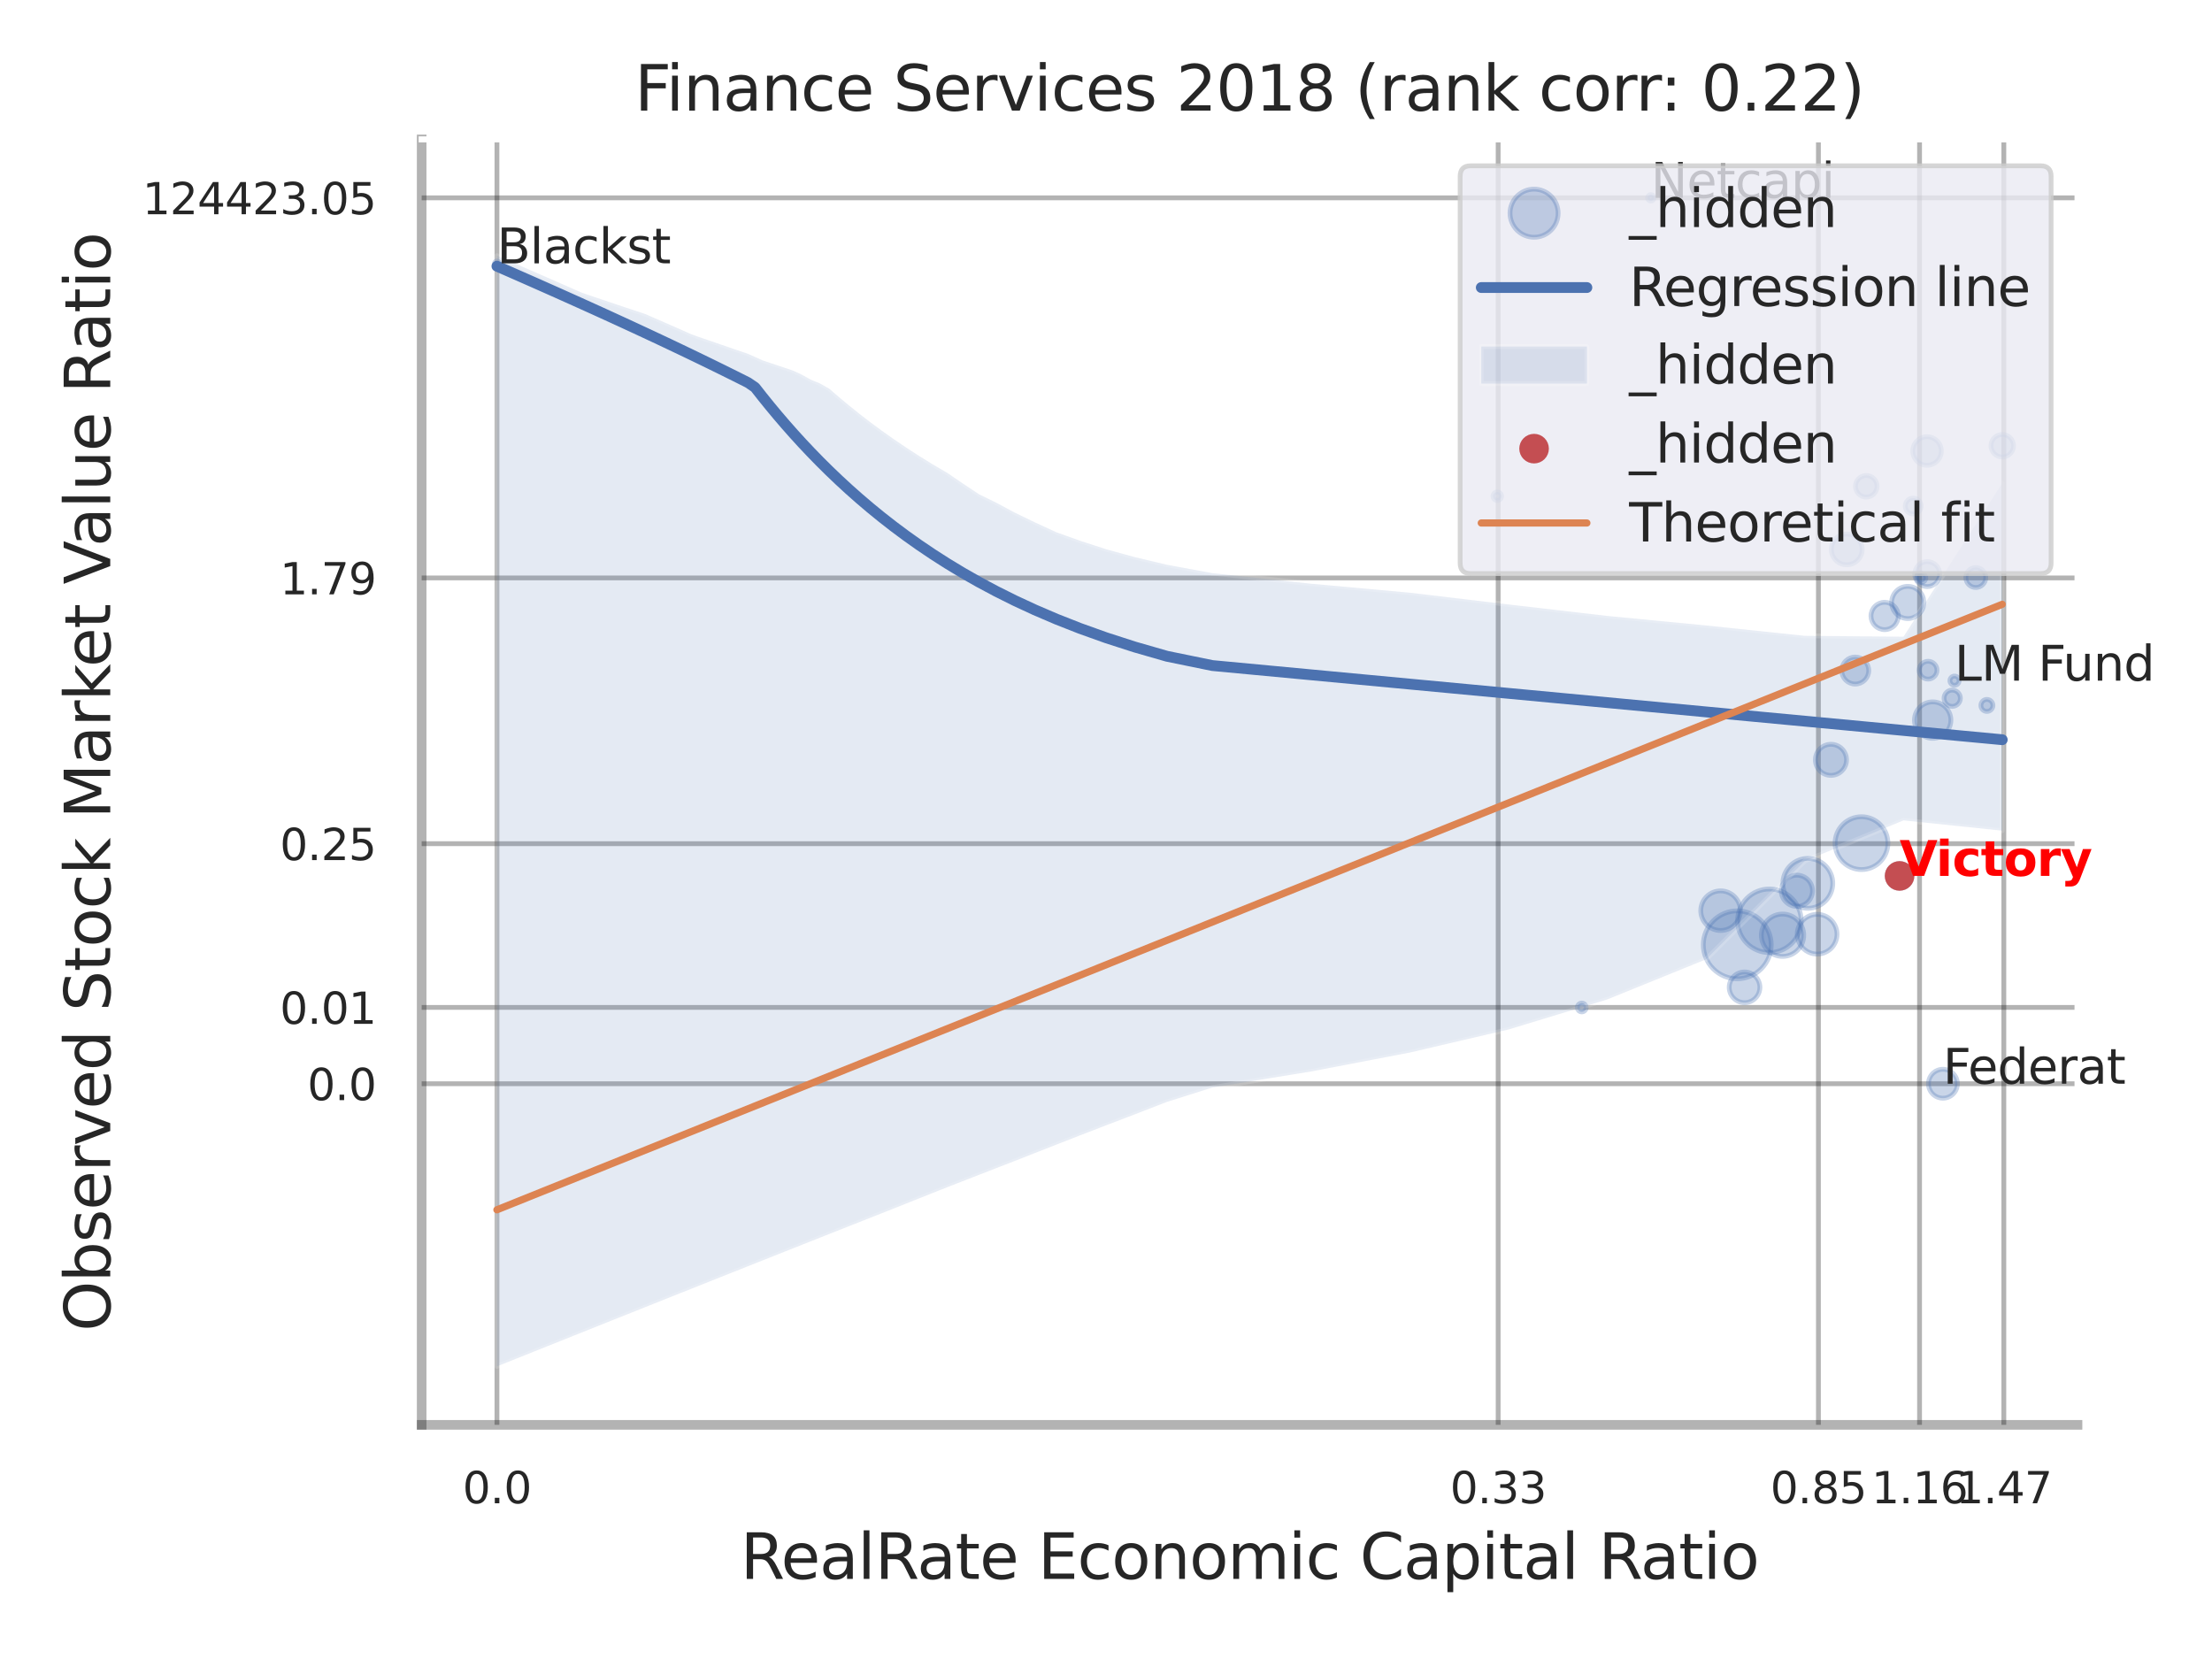 <?xml version="1.0" encoding="utf-8" standalone="no"?>
<!DOCTYPE svg PUBLIC "-//W3C//DTD SVG 1.1//EN"
  "http://www.w3.org/Graphics/SVG/1.1/DTD/svg11.dtd">
<svg xmlns:xlink="http://www.w3.org/1999/xlink" width="460.8pt" height="345.6pt" viewBox="0 0 460.8 345.6" xmlns="http://www.w3.org/2000/svg" version="1.1">
 <defs>
  <style type="text/css">*{stroke-linejoin: round; stroke-linecap: butt}</style>
 </defs>
 <g id="figure_1">
  <g id="patch_1">
   <path d="M 0 345.6 
L 460.8 345.6 
L 460.8 0 
L 0 0 
z
" style="fill: #ffffff"/>
  </g>
  <g id="axes_1">
   <g id="patch_2">
    <path d="M 87.84 296.82 
L 432.784 296.82 
L 432.784 29.04 
L 87.84 29.04 
z
" style="fill: #ffffff"/>
   </g>
   <g id="matplotlib.axis_1">
    <g id="xtick_1">
     <g id="line2d_1">
      <path d="M 103.522 296.82 
L 103.522 29.04 
" clip-path="url(#pc329045486)" style="fill: none; stroke: #000000; stroke-opacity: 0.3; stroke-linecap: round"/>
     </g>
     <g id="text_1">
      <!-- 0.0 -->
      <g style="fill: #262626" transform="translate(96.366 313.159) scale(0.09 -0.09)">
       <defs>
        <path id="DejaVuSans-30" d="M 2034 4250 
Q 1547 4250 1301 3770 
Q 1056 3291 1056 2328 
Q 1056 1369 1301 889 
Q 1547 409 2034 409 
Q 2525 409 2770 889 
Q 3016 1369 3016 2328 
Q 3016 3291 2770 3770 
Q 2525 4250 2034 4250 
z
M 2034 4750 
Q 2819 4750 3233 4129 
Q 3647 3509 3647 2328 
Q 3647 1150 3233 529 
Q 2819 -91 2034 -91 
Q 1250 -91 836 529 
Q 422 1150 422 2328 
Q 422 3509 836 4129 
Q 1250 4750 2034 4750 
z
" transform="scale(0.016)"/>
        <path id="DejaVuSans-2e" d="M 684 794 
L 1344 794 
L 1344 0 
L 684 0 
L 684 794 
z
" transform="scale(0.016)"/>
       </defs>
       <use xlink:href="#DejaVuSans-30"/>
       <use xlink:href="#DejaVuSans-2e" transform="translate(63.623 0)"/>
       <use xlink:href="#DejaVuSans-30" transform="translate(95.41 0)"/>
      </g>
     </g>
    </g>
    <g id="xtick_2">
     <g id="line2d_2">
      <path d="M 312.092 296.82 
L 312.092 29.04 
" clip-path="url(#pc329045486)" style="fill: none; stroke: #000000; stroke-opacity: 0.3; stroke-linecap: round"/>
     </g>
     <g id="text_2">
      <!-- 0.33 -->
      <g style="fill: #262626" transform="translate(302.073 313.159) scale(0.09 -0.09)">
       <defs>
        <path id="DejaVuSans-33" d="M 2597 2516 
Q 3050 2419 3304 2112 
Q 3559 1806 3559 1356 
Q 3559 666 3084 287 
Q 2609 -91 1734 -91 
Q 1441 -91 1130 -33 
Q 819 25 488 141 
L 488 750 
Q 750 597 1062 519 
Q 1375 441 1716 441 
Q 2309 441 2620 675 
Q 2931 909 2931 1356 
Q 2931 1769 2642 2001 
Q 2353 2234 1838 2234 
L 1294 2234 
L 1294 2753 
L 1863 2753 
Q 2328 2753 2575 2939 
Q 2822 3125 2822 3475 
Q 2822 3834 2567 4026 
Q 2313 4219 1838 4219 
Q 1578 4219 1281 4162 
Q 984 4106 628 3988 
L 628 4550 
Q 988 4650 1302 4700 
Q 1616 4750 1894 4750 
Q 2613 4750 3031 4423 
Q 3450 4097 3450 3541 
Q 3450 3153 3228 2886 
Q 3006 2619 2597 2516 
z
" transform="scale(0.016)"/>
       </defs>
       <use xlink:href="#DejaVuSans-30"/>
       <use xlink:href="#DejaVuSans-2e" transform="translate(63.623 0)"/>
       <use xlink:href="#DejaVuSans-33" transform="translate(95.41 0)"/>
       <use xlink:href="#DejaVuSans-33" transform="translate(159.033 0)"/>
      </g>
     </g>
    </g>
    <g id="xtick_3">
     <g id="line2d_3">
      <path d="M 378.81 296.82 
L 378.81 29.04 
" clip-path="url(#pc329045486)" style="fill: none; stroke: #000000; stroke-opacity: 0.3; stroke-linecap: round"/>
     </g>
     <g id="text_3">
      <!-- 0.85 -->
      <g style="fill: #262626" transform="translate(368.79 313.159) scale(0.09 -0.09)">
       <defs>
        <path id="DejaVuSans-38" d="M 2034 2216 
Q 1584 2216 1326 1975 
Q 1069 1734 1069 1313 
Q 1069 891 1326 650 
Q 1584 409 2034 409 
Q 2484 409 2743 651 
Q 3003 894 3003 1313 
Q 3003 1734 2745 1975 
Q 2488 2216 2034 2216 
z
M 1403 2484 
Q 997 2584 770 2862 
Q 544 3141 544 3541 
Q 544 4100 942 4425 
Q 1341 4750 2034 4750 
Q 2731 4750 3128 4425 
Q 3525 4100 3525 3541 
Q 3525 3141 3298 2862 
Q 3072 2584 2669 2484 
Q 3125 2378 3379 2068 
Q 3634 1759 3634 1313 
Q 3634 634 3220 271 
Q 2806 -91 2034 -91 
Q 1263 -91 848 271 
Q 434 634 434 1313 
Q 434 1759 690 2068 
Q 947 2378 1403 2484 
z
M 1172 3481 
Q 1172 3119 1398 2916 
Q 1625 2713 2034 2713 
Q 2441 2713 2670 2916 
Q 2900 3119 2900 3481 
Q 2900 3844 2670 4047 
Q 2441 4250 2034 4250 
Q 1625 4250 1398 4047 
Q 1172 3844 1172 3481 
z
" transform="scale(0.016)"/>
        <path id="DejaVuSans-35" d="M 691 4666 
L 3169 4666 
L 3169 4134 
L 1269 4134 
L 1269 2991 
Q 1406 3038 1543 3061 
Q 1681 3084 1819 3084 
Q 2600 3084 3056 2656 
Q 3513 2228 3513 1497 
Q 3513 744 3044 326 
Q 2575 -91 1722 -91 
Q 1428 -91 1123 -41 
Q 819 9 494 109 
L 494 744 
Q 775 591 1075 516 
Q 1375 441 1709 441 
Q 2250 441 2565 725 
Q 2881 1009 2881 1497 
Q 2881 1984 2565 2268 
Q 2250 2553 1709 2553 
Q 1456 2553 1204 2497 
Q 953 2441 691 2322 
L 691 4666 
z
" transform="scale(0.016)"/>
       </defs>
       <use xlink:href="#DejaVuSans-30"/>
       <use xlink:href="#DejaVuSans-2e" transform="translate(63.623 0)"/>
       <use xlink:href="#DejaVuSans-38" transform="translate(95.41 0)"/>
       <use xlink:href="#DejaVuSans-35" transform="translate(159.033 0)"/>
      </g>
     </g>
    </g>
    <g id="xtick_4">
     <g id="line2d_4">
      <path d="M 399.878 296.82 
L 399.878 29.04 
" clip-path="url(#pc329045486)" style="fill: none; stroke: #000000; stroke-opacity: 0.3; stroke-linecap: round"/>
     </g>
     <g id="text_4">
      <!-- 1.16 -->
      <g style="fill: #262626" transform="translate(389.859 313.159) scale(0.09 -0.09)">
       <defs>
        <path id="DejaVuSans-31" d="M 794 531 
L 1825 531 
L 1825 4091 
L 703 3866 
L 703 4441 
L 1819 4666 
L 2450 4666 
L 2450 531 
L 3481 531 
L 3481 0 
L 794 0 
L 794 531 
z
" transform="scale(0.016)"/>
        <path id="DejaVuSans-36" d="M 2113 2584 
Q 1688 2584 1439 2293 
Q 1191 2003 1191 1497 
Q 1191 994 1439 701 
Q 1688 409 2113 409 
Q 2538 409 2786 701 
Q 3034 994 3034 1497 
Q 3034 2003 2786 2293 
Q 2538 2584 2113 2584 
z
M 3366 4563 
L 3366 3988 
Q 3128 4100 2886 4159 
Q 2644 4219 2406 4219 
Q 1781 4219 1451 3797 
Q 1122 3375 1075 2522 
Q 1259 2794 1537 2939 
Q 1816 3084 2150 3084 
Q 2853 3084 3261 2657 
Q 3669 2231 3669 1497 
Q 3669 778 3244 343 
Q 2819 -91 2113 -91 
Q 1303 -91 875 529 
Q 447 1150 447 2328 
Q 447 3434 972 4092 
Q 1497 4750 2381 4750 
Q 2619 4750 2861 4703 
Q 3103 4656 3366 4563 
z
" transform="scale(0.016)"/>
       </defs>
       <use xlink:href="#DejaVuSans-31"/>
       <use xlink:href="#DejaVuSans-2e" transform="translate(63.623 0)"/>
       <use xlink:href="#DejaVuSans-31" transform="translate(95.41 0)"/>
       <use xlink:href="#DejaVuSans-36" transform="translate(159.033 0)"/>
      </g>
     </g>
    </g>
    <g id="xtick_5">
     <g id="line2d_5">
      <path d="M 417.435 296.82 
L 417.435 29.04 
" clip-path="url(#pc329045486)" style="fill: none; stroke: #000000; stroke-opacity: 0.3; stroke-linecap: round"/>
     </g>
     <g id="text_5">
      <!-- 1.47 -->
      <g style="fill: #262626" transform="translate(407.416 313.159) scale(0.09 -0.09)">
       <defs>
        <path id="DejaVuSans-34" d="M 2419 4116 
L 825 1625 
L 2419 1625 
L 2419 4116 
z
M 2253 4666 
L 3047 4666 
L 3047 1625 
L 3713 1625 
L 3713 1100 
L 3047 1100 
L 3047 0 
L 2419 0 
L 2419 1100 
L 313 1100 
L 313 1709 
L 2253 4666 
z
" transform="scale(0.016)"/>
        <path id="DejaVuSans-37" d="M 525 4666 
L 3525 4666 
L 3525 4397 
L 1831 0 
L 1172 0 
L 2766 4134 
L 525 4134 
L 525 4666 
z
" transform="scale(0.016)"/>
       </defs>
       <use xlink:href="#DejaVuSans-31"/>
       <use xlink:href="#DejaVuSans-2e" transform="translate(63.623 0)"/>
       <use xlink:href="#DejaVuSans-34" transform="translate(95.41 0)"/>
       <use xlink:href="#DejaVuSans-37" transform="translate(159.033 0)"/>
      </g>
     </g>
    </g>
    <g id="xtick_6"/>
    <g id="xtick_7"/>
    <g id="xtick_8"/>
    <g id="text_6">
     <!-- RealRate Economic Capital Ratio -->
     <g style="fill: #262626" transform="translate(154.259 328.908) scale(0.13 -0.13)">
      <defs>
       <path id="DejaVuSans-52" d="M 2841 2188 
Q 3044 2119 3236 1894 
Q 3428 1669 3622 1275 
L 4263 0 
L 3584 0 
L 2988 1197 
Q 2756 1666 2539 1819 
Q 2322 1972 1947 1972 
L 1259 1972 
L 1259 0 
L 628 0 
L 628 4666 
L 2053 4666 
Q 2853 4666 3247 4331 
Q 3641 3997 3641 3322 
Q 3641 2881 3436 2590 
Q 3231 2300 2841 2188 
z
M 1259 4147 
L 1259 2491 
L 2053 2491 
Q 2509 2491 2742 2702 
Q 2975 2913 2975 3322 
Q 2975 3731 2742 3939 
Q 2509 4147 2053 4147 
L 1259 4147 
z
" transform="scale(0.016)"/>
       <path id="DejaVuSans-65" d="M 3597 1894 
L 3597 1613 
L 953 1613 
Q 991 1019 1311 708 
Q 1631 397 2203 397 
Q 2534 397 2845 478 
Q 3156 559 3463 722 
L 3463 178 
Q 3153 47 2828 -22 
Q 2503 -91 2169 -91 
Q 1331 -91 842 396 
Q 353 884 353 1716 
Q 353 2575 817 3079 
Q 1281 3584 2069 3584 
Q 2775 3584 3186 3129 
Q 3597 2675 3597 1894 
z
M 3022 2063 
Q 3016 2534 2758 2815 
Q 2500 3097 2075 3097 
Q 1594 3097 1305 2825 
Q 1016 2553 972 2059 
L 3022 2063 
z
" transform="scale(0.016)"/>
       <path id="DejaVuSans-61" d="M 2194 1759 
Q 1497 1759 1228 1600 
Q 959 1441 959 1056 
Q 959 750 1161 570 
Q 1363 391 1709 391 
Q 2188 391 2477 730 
Q 2766 1069 2766 1631 
L 2766 1759 
L 2194 1759 
z
M 3341 1997 
L 3341 0 
L 2766 0 
L 2766 531 
Q 2569 213 2275 61 
Q 1981 -91 1556 -91 
Q 1019 -91 701 211 
Q 384 513 384 1019 
Q 384 1609 779 1909 
Q 1175 2209 1959 2209 
L 2766 2209 
L 2766 2266 
Q 2766 2663 2505 2880 
Q 2244 3097 1772 3097 
Q 1472 3097 1187 3025 
Q 903 2953 641 2809 
L 641 3341 
Q 956 3463 1253 3523 
Q 1550 3584 1831 3584 
Q 2591 3584 2966 3190 
Q 3341 2797 3341 1997 
z
" transform="scale(0.016)"/>
       <path id="DejaVuSans-6c" d="M 603 4863 
L 1178 4863 
L 1178 0 
L 603 0 
L 603 4863 
z
" transform="scale(0.016)"/>
       <path id="DejaVuSans-74" d="M 1172 4494 
L 1172 3500 
L 2356 3500 
L 2356 3053 
L 1172 3053 
L 1172 1153 
Q 1172 725 1289 603 
Q 1406 481 1766 481 
L 2356 481 
L 2356 0 
L 1766 0 
Q 1100 0 847 248 
Q 594 497 594 1153 
L 594 3053 
L 172 3053 
L 172 3500 
L 594 3500 
L 594 4494 
L 1172 4494 
z
" transform="scale(0.016)"/>
       <path id="DejaVuSans-20" transform="scale(0.016)"/>
       <path id="DejaVuSans-45" d="M 628 4666 
L 3578 4666 
L 3578 4134 
L 1259 4134 
L 1259 2753 
L 3481 2753 
L 3481 2222 
L 1259 2222 
L 1259 531 
L 3634 531 
L 3634 0 
L 628 0 
L 628 4666 
z
" transform="scale(0.016)"/>
       <path id="DejaVuSans-63" d="M 3122 3366 
L 3122 2828 
Q 2878 2963 2633 3030 
Q 2388 3097 2138 3097 
Q 1578 3097 1268 2742 
Q 959 2388 959 1747 
Q 959 1106 1268 751 
Q 1578 397 2138 397 
Q 2388 397 2633 464 
Q 2878 531 3122 666 
L 3122 134 
Q 2881 22 2623 -34 
Q 2366 -91 2075 -91 
Q 1284 -91 818 406 
Q 353 903 353 1747 
Q 353 2603 823 3093 
Q 1294 3584 2113 3584 
Q 2378 3584 2631 3529 
Q 2884 3475 3122 3366 
z
" transform="scale(0.016)"/>
       <path id="DejaVuSans-6f" d="M 1959 3097 
Q 1497 3097 1228 2736 
Q 959 2375 959 1747 
Q 959 1119 1226 758 
Q 1494 397 1959 397 
Q 2419 397 2687 759 
Q 2956 1122 2956 1747 
Q 2956 2369 2687 2733 
Q 2419 3097 1959 3097 
z
M 1959 3584 
Q 2709 3584 3137 3096 
Q 3566 2609 3566 1747 
Q 3566 888 3137 398 
Q 2709 -91 1959 -91 
Q 1206 -91 779 398 
Q 353 888 353 1747 
Q 353 2609 779 3096 
Q 1206 3584 1959 3584 
z
" transform="scale(0.016)"/>
       <path id="DejaVuSans-6e" d="M 3513 2113 
L 3513 0 
L 2938 0 
L 2938 2094 
Q 2938 2591 2744 2837 
Q 2550 3084 2163 3084 
Q 1697 3084 1428 2787 
Q 1159 2491 1159 1978 
L 1159 0 
L 581 0 
L 581 3500 
L 1159 3500 
L 1159 2956 
Q 1366 3272 1645 3428 
Q 1925 3584 2291 3584 
Q 2894 3584 3203 3211 
Q 3513 2838 3513 2113 
z
" transform="scale(0.016)"/>
       <path id="DejaVuSans-6d" d="M 3328 2828 
Q 3544 3216 3844 3400 
Q 4144 3584 4550 3584 
Q 5097 3584 5394 3201 
Q 5691 2819 5691 2113 
L 5691 0 
L 5113 0 
L 5113 2094 
Q 5113 2597 4934 2840 
Q 4756 3084 4391 3084 
Q 3944 3084 3684 2787 
Q 3425 2491 3425 1978 
L 3425 0 
L 2847 0 
L 2847 2094 
Q 2847 2600 2669 2842 
Q 2491 3084 2119 3084 
Q 1678 3084 1418 2786 
Q 1159 2488 1159 1978 
L 1159 0 
L 581 0 
L 581 3500 
L 1159 3500 
L 1159 2956 
Q 1356 3278 1631 3431 
Q 1906 3584 2284 3584 
Q 2666 3584 2933 3390 
Q 3200 3197 3328 2828 
z
" transform="scale(0.016)"/>
       <path id="DejaVuSans-69" d="M 603 3500 
L 1178 3500 
L 1178 0 
L 603 0 
L 603 3500 
z
M 603 4863 
L 1178 4863 
L 1178 4134 
L 603 4134 
L 603 4863 
z
" transform="scale(0.016)"/>
       <path id="DejaVuSans-43" d="M 4122 4306 
L 4122 3641 
Q 3803 3938 3442 4084 
Q 3081 4231 2675 4231 
Q 1875 4231 1450 3742 
Q 1025 3253 1025 2328 
Q 1025 1406 1450 917 
Q 1875 428 2675 428 
Q 3081 428 3442 575 
Q 3803 722 4122 1019 
L 4122 359 
Q 3791 134 3420 21 
Q 3050 -91 2638 -91 
Q 1578 -91 968 557 
Q 359 1206 359 2328 
Q 359 3453 968 4101 
Q 1578 4750 2638 4750 
Q 3056 4750 3426 4639 
Q 3797 4528 4122 4306 
z
" transform="scale(0.016)"/>
       <path id="DejaVuSans-70" d="M 1159 525 
L 1159 -1331 
L 581 -1331 
L 581 3500 
L 1159 3500 
L 1159 2969 
Q 1341 3281 1617 3432 
Q 1894 3584 2278 3584 
Q 2916 3584 3314 3078 
Q 3713 2572 3713 1747 
Q 3713 922 3314 415 
Q 2916 -91 2278 -91 
Q 1894 -91 1617 61 
Q 1341 213 1159 525 
z
M 3116 1747 
Q 3116 2381 2855 2742 
Q 2594 3103 2138 3103 
Q 1681 3103 1420 2742 
Q 1159 2381 1159 1747 
Q 1159 1113 1420 752 
Q 1681 391 2138 391 
Q 2594 391 2855 752 
Q 3116 1113 3116 1747 
z
" transform="scale(0.016)"/>
      </defs>
      <use xlink:href="#DejaVuSans-52"/>
      <use xlink:href="#DejaVuSans-65" transform="translate(64.982 0)"/>
      <use xlink:href="#DejaVuSans-61" transform="translate(126.506 0)"/>
      <use xlink:href="#DejaVuSans-6c" transform="translate(187.785 0)"/>
      <use xlink:href="#DejaVuSans-52" transform="translate(215.568 0)"/>
      <use xlink:href="#DejaVuSans-61" transform="translate(282.801 0)"/>
      <use xlink:href="#DejaVuSans-74" transform="translate(344.08 0)"/>
      <use xlink:href="#DejaVuSans-65" transform="translate(383.289 0)"/>
      <use xlink:href="#DejaVuSans-20" transform="translate(444.812 0)"/>
      <use xlink:href="#DejaVuSans-45" transform="translate(476.6 0)"/>
      <use xlink:href="#DejaVuSans-63" transform="translate(539.783 0)"/>
      <use xlink:href="#DejaVuSans-6f" transform="translate(594.764 0)"/>
      <use xlink:href="#DejaVuSans-6e" transform="translate(655.945 0)"/>
      <use xlink:href="#DejaVuSans-6f" transform="translate(719.324 0)"/>
      <use xlink:href="#DejaVuSans-6d" transform="translate(780.506 0)"/>
      <use xlink:href="#DejaVuSans-69" transform="translate(877.918 0)"/>
      <use xlink:href="#DejaVuSans-63" transform="translate(905.701 0)"/>
      <use xlink:href="#DejaVuSans-20" transform="translate(960.682 0)"/>
      <use xlink:href="#DejaVuSans-43" transform="translate(992.469 0)"/>
      <use xlink:href="#DejaVuSans-61" transform="translate(1062.293 0)"/>
      <use xlink:href="#DejaVuSans-70" transform="translate(1123.572 0)"/>
      <use xlink:href="#DejaVuSans-69" transform="translate(1187.049 0)"/>
      <use xlink:href="#DejaVuSans-74" transform="translate(1214.832 0)"/>
      <use xlink:href="#DejaVuSans-61" transform="translate(1254.041 0)"/>
      <use xlink:href="#DejaVuSans-6c" transform="translate(1315.32 0)"/>
      <use xlink:href="#DejaVuSans-20" transform="translate(1343.104 0)"/>
      <use xlink:href="#DejaVuSans-52" transform="translate(1374.891 0)"/>
      <use xlink:href="#DejaVuSans-61" transform="translate(1442.123 0)"/>
      <use xlink:href="#DejaVuSans-74" transform="translate(1503.402 0)"/>
      <use xlink:href="#DejaVuSans-69" transform="translate(1542.611 0)"/>
      <use xlink:href="#DejaVuSans-6f" transform="translate(1570.395 0)"/>
     </g>
    </g>
   </g>
   <g id="matplotlib.axis_2">
    <g id="ytick_1">
     <g id="line2d_6">
      <path d="M 87.84 225.759 
L 432.784 225.759 
" clip-path="url(#pc329045486)" style="fill: none; stroke: #000000; stroke-opacity: 0.3; stroke-linecap: round"/>
     </g>
     <g id="text_7">
      <!-- 0.0 -->
      <g style="fill: #262626" transform="translate(64.027 229.178) scale(0.09 -0.09)">
       <use xlink:href="#DejaVuSans-30"/>
       <use xlink:href="#DejaVuSans-2e" transform="translate(63.623 0)"/>
       <use xlink:href="#DejaVuSans-30" transform="translate(95.41 0)"/>
      </g>
     </g>
    </g>
    <g id="ytick_2">
     <g id="line2d_7">
      <path d="M 87.84 209.862 
L 432.784 209.862 
" clip-path="url(#pc329045486)" style="fill: none; stroke: #000000; stroke-opacity: 0.3; stroke-linecap: round"/>
     </g>
     <g id="text_8">
      <!-- 0.01 -->
      <g style="fill: #262626" transform="translate(58.301 213.281) scale(0.09 -0.09)">
       <use xlink:href="#DejaVuSans-30"/>
       <use xlink:href="#DejaVuSans-2e" transform="translate(63.623 0)"/>
       <use xlink:href="#DejaVuSans-30" transform="translate(95.41 0)"/>
       <use xlink:href="#DejaVuSans-31" transform="translate(159.033 0)"/>
      </g>
     </g>
    </g>
    <g id="ytick_3">
     <g id="line2d_8">
      <path d="M 87.84 175.755 
L 432.784 175.755 
" clip-path="url(#pc329045486)" style="fill: none; stroke: #000000; stroke-opacity: 0.3; stroke-linecap: round"/>
     </g>
     <g id="text_9">
      <!-- 0.25 -->
      <g style="fill: #262626" transform="translate(58.301 179.175) scale(0.09 -0.09)">
       <defs>
        <path id="DejaVuSans-32" d="M 1228 531 
L 3431 531 
L 3431 0 
L 469 0 
L 469 531 
Q 828 903 1448 1529 
Q 2069 2156 2228 2338 
Q 2531 2678 2651 2914 
Q 2772 3150 2772 3378 
Q 2772 3750 2511 3984 
Q 2250 4219 1831 4219 
Q 1534 4219 1204 4116 
Q 875 4013 500 3803 
L 500 4441 
Q 881 4594 1212 4672 
Q 1544 4750 1819 4750 
Q 2544 4750 2975 4387 
Q 3406 4025 3406 3419 
Q 3406 3131 3298 2873 
Q 3191 2616 2906 2266 
Q 2828 2175 2409 1742 
Q 1991 1309 1228 531 
z
" transform="scale(0.016)"/>
       </defs>
       <use xlink:href="#DejaVuSans-30"/>
       <use xlink:href="#DejaVuSans-2e" transform="translate(63.623 0)"/>
       <use xlink:href="#DejaVuSans-32" transform="translate(95.41 0)"/>
       <use xlink:href="#DejaVuSans-35" transform="translate(159.033 0)"/>
      </g>
     </g>
    </g>
    <g id="ytick_4">
     <g id="line2d_9">
      <path d="M 87.84 120.39 
L 432.784 120.39 
" clip-path="url(#pc329045486)" style="fill: none; stroke: #000000; stroke-opacity: 0.3; stroke-linecap: round"/>
     </g>
     <g id="text_10">
      <!-- 1.79 -->
      <g style="fill: #262626" transform="translate(58.301 123.809) scale(0.09 -0.09)">
       <defs>
        <path id="DejaVuSans-39" d="M 703 97 
L 703 672 
Q 941 559 1184 500 
Q 1428 441 1663 441 
Q 2288 441 2617 861 
Q 2947 1281 2994 2138 
Q 2813 1869 2534 1725 
Q 2256 1581 1919 1581 
Q 1219 1581 811 2004 
Q 403 2428 403 3163 
Q 403 3881 828 4315 
Q 1253 4750 1959 4750 
Q 2769 4750 3195 4129 
Q 3622 3509 3622 2328 
Q 3622 1225 3098 567 
Q 2575 -91 1691 -91 
Q 1453 -91 1209 -44 
Q 966 3 703 97 
z
M 1959 2075 
Q 2384 2075 2632 2365 
Q 2881 2656 2881 3163 
Q 2881 3666 2632 3958 
Q 2384 4250 1959 4250 
Q 1534 4250 1286 3958 
Q 1038 3666 1038 3163 
Q 1038 2656 1286 2365 
Q 1534 2075 1959 2075 
z
" transform="scale(0.016)"/>
       </defs>
       <use xlink:href="#DejaVuSans-31"/>
       <use xlink:href="#DejaVuSans-2e" transform="translate(63.623 0)"/>
       <use xlink:href="#DejaVuSans-37" transform="translate(95.41 0)"/>
       <use xlink:href="#DejaVuSans-39" transform="translate(159.033 0)"/>
      </g>
     </g>
    </g>
    <g id="ytick_5">
     <g id="line2d_10">
      <path d="M 87.84 41.215 
L 432.784 41.215 
" clip-path="url(#pc329045486)" style="fill: none; stroke: #000000; stroke-opacity: 0.3; stroke-linecap: round"/>
     </g>
     <g id="text_11">
      <!-- 124423.05 -->
      <g style="fill: #262626" transform="translate(29.67 44.634) scale(0.09 -0.09)">
       <use xlink:href="#DejaVuSans-31"/>
       <use xlink:href="#DejaVuSans-32" transform="translate(63.623 0)"/>
       <use xlink:href="#DejaVuSans-34" transform="translate(127.246 0)"/>
       <use xlink:href="#DejaVuSans-34" transform="translate(190.869 0)"/>
       <use xlink:href="#DejaVuSans-32" transform="translate(254.492 0)"/>
       <use xlink:href="#DejaVuSans-33" transform="translate(318.115 0)"/>
       <use xlink:href="#DejaVuSans-2e" transform="translate(381.738 0)"/>
       <use xlink:href="#DejaVuSans-30" transform="translate(413.525 0)"/>
       <use xlink:href="#DejaVuSans-35" transform="translate(477.148 0)"/>
      </g>
     </g>
    </g>
    <g id="ytick_6"/>
    <g id="ytick_7"/>
    <g id="ytick_8"/>
    <g id="ytick_9"/>
    <g id="ytick_10"/>
    <g id="ytick_11"/>
    <g id="text_12">
     <!-- Observed Stock Market Value Ratio -->
     <g style="fill: #262626" transform="translate(22.966 277.332) rotate(-90) scale(0.13 -0.13)">
      <defs>
       <path id="DejaVuSans-4f" d="M 2522 4238 
Q 1834 4238 1429 3725 
Q 1025 3213 1025 2328 
Q 1025 1447 1429 934 
Q 1834 422 2522 422 
Q 3209 422 3611 934 
Q 4013 1447 4013 2328 
Q 4013 3213 3611 3725 
Q 3209 4238 2522 4238 
z
M 2522 4750 
Q 3503 4750 4090 4092 
Q 4678 3434 4678 2328 
Q 4678 1225 4090 567 
Q 3503 -91 2522 -91 
Q 1538 -91 948 565 
Q 359 1222 359 2328 
Q 359 3434 948 4092 
Q 1538 4750 2522 4750 
z
" transform="scale(0.016)"/>
       <path id="DejaVuSans-62" d="M 3116 1747 
Q 3116 2381 2855 2742 
Q 2594 3103 2138 3103 
Q 1681 3103 1420 2742 
Q 1159 2381 1159 1747 
Q 1159 1113 1420 752 
Q 1681 391 2138 391 
Q 2594 391 2855 752 
Q 3116 1113 3116 1747 
z
M 1159 2969 
Q 1341 3281 1617 3432 
Q 1894 3584 2278 3584 
Q 2916 3584 3314 3078 
Q 3713 2572 3713 1747 
Q 3713 922 3314 415 
Q 2916 -91 2278 -91 
Q 1894 -91 1617 61 
Q 1341 213 1159 525 
L 1159 0 
L 581 0 
L 581 4863 
L 1159 4863 
L 1159 2969 
z
" transform="scale(0.016)"/>
       <path id="DejaVuSans-73" d="M 2834 3397 
L 2834 2853 
Q 2591 2978 2328 3040 
Q 2066 3103 1784 3103 
Q 1356 3103 1142 2972 
Q 928 2841 928 2578 
Q 928 2378 1081 2264 
Q 1234 2150 1697 2047 
L 1894 2003 
Q 2506 1872 2764 1633 
Q 3022 1394 3022 966 
Q 3022 478 2636 193 
Q 2250 -91 1575 -91 
Q 1294 -91 989 -36 
Q 684 19 347 128 
L 347 722 
Q 666 556 975 473 
Q 1284 391 1588 391 
Q 1994 391 2212 530 
Q 2431 669 2431 922 
Q 2431 1156 2273 1281 
Q 2116 1406 1581 1522 
L 1381 1569 
Q 847 1681 609 1914 
Q 372 2147 372 2553 
Q 372 3047 722 3315 
Q 1072 3584 1716 3584 
Q 2034 3584 2315 3537 
Q 2597 3491 2834 3397 
z
" transform="scale(0.016)"/>
       <path id="DejaVuSans-72" d="M 2631 2963 
Q 2534 3019 2420 3045 
Q 2306 3072 2169 3072 
Q 1681 3072 1420 2755 
Q 1159 2438 1159 1844 
L 1159 0 
L 581 0 
L 581 3500 
L 1159 3500 
L 1159 2956 
Q 1341 3275 1631 3429 
Q 1922 3584 2338 3584 
Q 2397 3584 2469 3576 
Q 2541 3569 2628 3553 
L 2631 2963 
z
" transform="scale(0.016)"/>
       <path id="DejaVuSans-76" d="M 191 3500 
L 800 3500 
L 1894 563 
L 2988 3500 
L 3597 3500 
L 2284 0 
L 1503 0 
L 191 3500 
z
" transform="scale(0.016)"/>
       <path id="DejaVuSans-64" d="M 2906 2969 
L 2906 4863 
L 3481 4863 
L 3481 0 
L 2906 0 
L 2906 525 
Q 2725 213 2448 61 
Q 2172 -91 1784 -91 
Q 1150 -91 751 415 
Q 353 922 353 1747 
Q 353 2572 751 3078 
Q 1150 3584 1784 3584 
Q 2172 3584 2448 3432 
Q 2725 3281 2906 2969 
z
M 947 1747 
Q 947 1113 1208 752 
Q 1469 391 1925 391 
Q 2381 391 2643 752 
Q 2906 1113 2906 1747 
Q 2906 2381 2643 2742 
Q 2381 3103 1925 3103 
Q 1469 3103 1208 2742 
Q 947 2381 947 1747 
z
" transform="scale(0.016)"/>
       <path id="DejaVuSans-53" d="M 3425 4513 
L 3425 3897 
Q 3066 4069 2747 4153 
Q 2428 4238 2131 4238 
Q 1616 4238 1336 4038 
Q 1056 3838 1056 3469 
Q 1056 3159 1242 3001 
Q 1428 2844 1947 2747 
L 2328 2669 
Q 3034 2534 3370 2195 
Q 3706 1856 3706 1288 
Q 3706 609 3251 259 
Q 2797 -91 1919 -91 
Q 1588 -91 1214 -16 
Q 841 59 441 206 
L 441 856 
Q 825 641 1194 531 
Q 1563 422 1919 422 
Q 2459 422 2753 634 
Q 3047 847 3047 1241 
Q 3047 1584 2836 1778 
Q 2625 1972 2144 2069 
L 1759 2144 
Q 1053 2284 737 2584 
Q 422 2884 422 3419 
Q 422 4038 858 4394 
Q 1294 4750 2059 4750 
Q 2388 4750 2728 4690 
Q 3069 4631 3425 4513 
z
" transform="scale(0.016)"/>
       <path id="DejaVuSans-6b" d="M 581 4863 
L 1159 4863 
L 1159 1991 
L 2875 3500 
L 3609 3500 
L 1753 1863 
L 3688 0 
L 2938 0 
L 1159 1709 
L 1159 0 
L 581 0 
L 581 4863 
z
" transform="scale(0.016)"/>
       <path id="DejaVuSans-4d" d="M 628 4666 
L 1569 4666 
L 2759 1491 
L 3956 4666 
L 4897 4666 
L 4897 0 
L 4281 0 
L 4281 4097 
L 3078 897 
L 2444 897 
L 1241 4097 
L 1241 0 
L 628 0 
L 628 4666 
z
" transform="scale(0.016)"/>
       <path id="DejaVuSans-56" d="M 1831 0 
L 50 4666 
L 709 4666 
L 2188 738 
L 3669 4666 
L 4325 4666 
L 2547 0 
L 1831 0 
z
" transform="scale(0.016)"/>
       <path id="DejaVuSans-75" d="M 544 1381 
L 544 3500 
L 1119 3500 
L 1119 1403 
Q 1119 906 1312 657 
Q 1506 409 1894 409 
Q 2359 409 2629 706 
Q 2900 1003 2900 1516 
L 2900 3500 
L 3475 3500 
L 3475 0 
L 2900 0 
L 2900 538 
Q 2691 219 2414 64 
Q 2138 -91 1772 -91 
Q 1169 -91 856 284 
Q 544 659 544 1381 
z
M 1991 3584 
L 1991 3584 
z
" transform="scale(0.016)"/>
      </defs>
      <use xlink:href="#DejaVuSans-4f"/>
      <use xlink:href="#DejaVuSans-62" transform="translate(78.711 0)"/>
      <use xlink:href="#DejaVuSans-73" transform="translate(142.188 0)"/>
      <use xlink:href="#DejaVuSans-65" transform="translate(194.287 0)"/>
      <use xlink:href="#DejaVuSans-72" transform="translate(255.811 0)"/>
      <use xlink:href="#DejaVuSans-76" transform="translate(296.924 0)"/>
      <use xlink:href="#DejaVuSans-65" transform="translate(356.104 0)"/>
      <use xlink:href="#DejaVuSans-64" transform="translate(417.627 0)"/>
      <use xlink:href="#DejaVuSans-20" transform="translate(481.104 0)"/>
      <use xlink:href="#DejaVuSans-53" transform="translate(512.891 0)"/>
      <use xlink:href="#DejaVuSans-74" transform="translate(576.367 0)"/>
      <use xlink:href="#DejaVuSans-6f" transform="translate(615.576 0)"/>
      <use xlink:href="#DejaVuSans-63" transform="translate(676.758 0)"/>
      <use xlink:href="#DejaVuSans-6b" transform="translate(731.738 0)"/>
      <use xlink:href="#DejaVuSans-20" transform="translate(789.648 0)"/>
      <use xlink:href="#DejaVuSans-4d" transform="translate(821.436 0)"/>
      <use xlink:href="#DejaVuSans-61" transform="translate(907.715 0)"/>
      <use xlink:href="#DejaVuSans-72" transform="translate(968.994 0)"/>
      <use xlink:href="#DejaVuSans-6b" transform="translate(1010.107 0)"/>
      <use xlink:href="#DejaVuSans-65" transform="translate(1064.393 0)"/>
      <use xlink:href="#DejaVuSans-74" transform="translate(1125.916 0)"/>
      <use xlink:href="#DejaVuSans-20" transform="translate(1165.125 0)"/>
      <use xlink:href="#DejaVuSans-56" transform="translate(1196.912 0)"/>
      <use xlink:href="#DejaVuSans-61" transform="translate(1257.57 0)"/>
      <use xlink:href="#DejaVuSans-6c" transform="translate(1318.85 0)"/>
      <use xlink:href="#DejaVuSans-75" transform="translate(1346.633 0)"/>
      <use xlink:href="#DejaVuSans-65" transform="translate(1410.012 0)"/>
      <use xlink:href="#DejaVuSans-20" transform="translate(1471.535 0)"/>
      <use xlink:href="#DejaVuSans-52" transform="translate(1503.322 0)"/>
      <use xlink:href="#DejaVuSans-61" transform="translate(1570.555 0)"/>
      <use xlink:href="#DejaVuSans-74" transform="translate(1631.834 0)"/>
      <use xlink:href="#DejaVuSans-69" transform="translate(1671.043 0)"/>
      <use xlink:href="#DejaVuSans-6f" transform="translate(1698.826 0)"/>
     </g>
    </g>
   </g>
   <g id="PathCollection_1">
    <path d="M 398.552 107.076 
C 398.991 107.076 399.412 106.902 399.723 106.591 
C 400.033 106.281 400.207 105.86 400.207 105.421 
C 400.207 104.982 400.033 104.561 399.723 104.251 
C 399.412 103.94 398.991 103.766 398.552 103.766 
C 398.113 103.766 397.692 103.94 397.382 104.251 
C 397.071 104.561 396.897 104.982 396.897 105.421 
C 396.897 105.86 397.071 106.281 397.382 106.591 
C 397.692 106.902 398.113 107.076 398.552 107.076 
z
" clip-path="url(#pc329045486)" style="fill: #4c72b0; fill-opacity: 0.3; stroke: #4c72b0; stroke-opacity: 0.3"/>
    <path d="M 413.907 148.206 
C 414.24 148.206 414.559 148.074 414.794 147.839 
C 415.029 147.603 415.162 147.284 415.162 146.952 
C 415.162 146.619 415.029 146.3 414.794 146.065 
C 414.559 145.829 414.24 145.697 413.907 145.697 
C 413.574 145.697 413.255 145.829 413.02 146.065 
C 412.785 146.3 412.652 146.619 412.652 146.952 
C 412.652 147.284 412.785 147.603 413.02 147.839 
C 413.255 148.074 413.574 148.206 413.907 148.206 
z
" clip-path="url(#pc329045486)" style="fill: #4c72b0; fill-opacity: 0.3; stroke: #4c72b0; stroke-opacity: 0.3"/>
    <path d="M 361.901 203.89 
C 363.776 203.89 365.575 203.145 366.901 201.819 
C 368.227 200.493 368.972 198.694 368.972 196.819 
C 368.972 194.943 368.227 193.145 366.901 191.819 
C 365.575 190.493 363.776 189.747 361.901 189.747 
C 360.025 189.747 358.227 190.493 356.901 191.819 
C 355.575 193.145 354.83 194.943 354.83 196.819 
C 354.83 198.694 355.575 200.493 356.901 201.819 
C 358.227 203.145 360.025 203.89 361.901 203.89 
z
" clip-path="url(#pc329045486)" style="fill: #4c72b0; fill-opacity: 0.3; stroke: #4c72b0; stroke-opacity: 0.3"/>
    <path d="M 374.328 188.821 
C 375.191 188.821 376.019 188.478 376.63 187.867 
C 377.241 187.257 377.584 186.428 377.584 185.565 
C 377.584 184.701 377.241 183.873 376.63 183.262 
C 376.019 182.652 375.191 182.309 374.328 182.309 
C 373.464 182.309 372.636 182.652 372.025 183.262 
C 371.415 183.873 371.071 184.701 371.071 185.565 
C 371.071 186.428 371.415 187.257 372.025 187.867 
C 372.636 188.478 373.464 188.821 374.328 188.821 
z
" clip-path="url(#pc329045486)" style="fill: #4c72b0; fill-opacity: 0.3; stroke: #4c72b0; stroke-opacity: 0.3"/>
    <path d="M 363.423 208.875 
C 364.271 208.875 365.084 208.538 365.684 207.939 
C 366.283 207.339 366.62 206.526 366.62 205.678 
C 366.62 204.83 366.283 204.017 365.684 203.417 
C 365.084 202.818 364.271 202.481 363.423 202.481 
C 362.575 202.481 361.762 202.818 361.162 203.417 
C 360.563 204.017 360.226 204.83 360.226 205.678 
C 360.226 206.526 360.563 207.339 361.162 207.939 
C 361.762 208.538 362.575 208.875 363.423 208.875 
z
" clip-path="url(#pc329045486)" style="fill: #4c72b0; fill-opacity: 0.3; stroke: #4c72b0; stroke-opacity: 0.3"/>
    <path d="M 411.595 122.385 
C 412.145 122.385 412.673 122.166 413.062 121.777 
C 413.452 121.388 413.67 120.86 413.67 120.31 
C 413.67 119.759 413.452 119.232 413.062 118.842 
C 412.673 118.453 412.145 118.235 411.595 118.235 
C 411.045 118.235 410.517 118.453 410.128 118.842 
C 409.738 119.232 409.52 119.759 409.52 120.31 
C 409.52 120.86 409.738 121.388 410.128 121.777 
C 410.517 122.166 411.045 122.385 411.595 122.385 
z
" clip-path="url(#pc329045486)" style="fill: #4c72b0; fill-opacity: 0.3; stroke: #4c72b0; stroke-opacity: 0.3"/>
    <path d="M 376.602 189.215 
C 377.98 189.215 379.302 188.668 380.276 187.693 
C 381.251 186.719 381.798 185.397 381.798 184.019 
C 381.798 182.641 381.251 181.319 380.276 180.345 
C 379.302 179.371 377.98 178.823 376.602 178.823 
C 375.224 178.823 373.903 179.371 372.928 180.345 
C 371.954 181.319 371.406 182.641 371.406 184.019 
C 371.406 185.397 371.954 186.719 372.928 187.693 
C 373.903 188.668 375.224 189.215 376.602 189.215 
z
" clip-path="url(#pc329045486)" style="fill: #4c72b0; fill-opacity: 0.3; stroke: #4c72b0; stroke-opacity: 0.3"/>
    <path d="M 329.51 210.794 
C 329.754 210.794 329.987 210.697 330.16 210.525 
C 330.332 210.353 330.428 210.119 330.428 209.876 
C 330.428 209.632 330.332 209.399 330.16 209.227 
C 329.987 209.055 329.754 208.958 329.51 208.958 
C 329.267 208.958 329.034 209.055 328.861 209.227 
C 328.689 209.399 328.593 209.632 328.593 209.876 
C 328.593 210.119 328.689 210.353 328.861 210.525 
C 329.034 210.697 329.267 210.794 329.51 210.794 
z
" clip-path="url(#pc329045486)" style="fill: #4c72b0; fill-opacity: 0.3; stroke: #4c72b0; stroke-opacity: 0.3"/>
    <path d="M 404.748 228.773 
C 405.547 228.773 406.314 228.456 406.878 227.891 
C 407.443 227.326 407.761 226.56 407.761 225.761 
C 407.761 224.962 407.443 224.196 406.878 223.631 
C 406.314 223.066 405.547 222.749 404.748 222.749 
C 403.95 222.749 403.183 223.066 402.618 223.631 
C 402.054 224.196 401.736 224.962 401.736 225.761 
C 401.736 226.56 402.054 227.326 402.618 227.891 
C 403.183 228.456 403.95 228.773 404.748 228.773 
z
" clip-path="url(#pc329045486)" style="fill: #4c72b0; fill-opacity: 0.3; stroke: #4c72b0; stroke-opacity: 0.3"/>
    <path d="M 406.682 147.158 
C 407.133 147.158 407.566 146.978 407.885 146.659 
C 408.205 146.34 408.384 145.907 408.384 145.456 
C 408.384 145.004 408.205 144.571 407.885 144.252 
C 407.566 143.933 407.133 143.754 406.682 143.754 
C 406.23 143.754 405.798 143.933 405.478 144.252 
C 405.159 144.571 404.98 145.004 404.98 145.456 
C 404.98 145.907 405.159 146.34 405.478 146.659 
C 405.798 146.978 406.23 147.158 406.682 147.158 
z
" clip-path="url(#pc329045486)" style="fill: #4c72b0; fill-opacity: 0.3; stroke: #4c72b0; stroke-opacity: 0.3"/>
    <path d="M 358.429 193.84 
C 359.524 193.84 360.575 193.405 361.349 192.631 
C 362.124 191.856 362.559 190.806 362.559 189.711 
C 362.559 188.615 362.124 187.565 361.349 186.79 
C 360.575 186.016 359.524 185.581 358.429 185.581 
C 357.334 185.581 356.284 186.016 355.509 186.79 
C 354.735 187.565 354.3 188.615 354.3 189.711 
C 354.3 190.806 354.735 191.856 355.509 192.631 
C 356.284 193.405 357.334 193.84 358.429 193.84 
z
" clip-path="url(#pc329045486)" style="fill: #4c72b0; fill-opacity: 0.3; stroke: #4c72b0; stroke-opacity: 0.3"/>
    <path d="M 402.613 153.807 
C 403.62 153.807 404.586 153.407 405.298 152.695 
C 406.01 151.982 406.41 151.017 406.41 150.009 
C 406.41 149.002 406.01 148.036 405.298 147.324 
C 404.586 146.612 403.62 146.212 402.613 146.212 
C 401.606 146.212 400.64 146.612 399.928 147.324 
C 399.216 148.036 398.816 149.002 398.816 150.009 
C 398.816 151.017 399.216 151.982 399.928 152.695 
C 400.64 153.407 401.606 153.807 402.613 153.807 
z
" clip-path="url(#pc329045486)" style="fill: #4c72b0; fill-opacity: 0.3; stroke: #4c72b0; stroke-opacity: 0.3"/>
    <path d="M 400.219 121.331 
C 400.473 121.331 400.715 121.231 400.894 121.052 
C 401.073 120.873 401.174 120.63 401.174 120.377 
C 401.174 120.124 401.073 119.881 400.894 119.702 
C 400.715 119.523 400.473 119.422 400.219 119.422 
C 399.966 119.422 399.723 119.523 399.544 119.702 
C 399.365 119.881 399.265 120.124 399.265 120.377 
C 399.265 120.63 399.365 120.873 399.544 121.052 
C 399.723 121.231 399.966 121.331 400.219 121.331 
z
" clip-path="url(#pc329045486)" style="fill: #4c72b0; fill-opacity: 0.3; stroke: #4c72b0; stroke-opacity: 0.3"/>
    <path d="M 417.105 95.204 
C 417.728 95.204 418.325 94.957 418.765 94.516 
C 419.206 94.076 419.453 93.479 419.453 92.856 
C 419.453 92.234 419.206 91.636 418.765 91.196 
C 418.325 90.756 417.728 90.509 417.105 90.509 
C 416.483 90.509 415.885 90.756 415.445 91.196 
C 415.005 91.636 414.757 92.234 414.757 92.856 
C 414.757 93.479 415.005 94.076 415.445 94.516 
C 415.885 94.957 416.483 95.204 417.105 95.204 
z
" clip-path="url(#pc329045486)" style="fill: #4c72b0; fill-opacity: 0.3; stroke: #4c72b0; stroke-opacity: 0.3"/>
    <path d="M 401.439 96.929 
C 402.228 96.929 402.985 96.615 403.542 96.058 
C 404.1 95.5 404.413 94.743 404.413 93.955 
C 404.413 93.166 404.1 92.409 403.542 91.852 
C 402.985 91.294 402.228 90.981 401.439 90.981 
C 400.651 90.981 399.894 91.294 399.336 91.852 
C 398.779 92.409 398.465 93.166 398.465 93.955 
C 398.465 94.743 398.779 95.5 399.336 96.058 
C 399.894 96.615 400.651 96.929 401.439 96.929 
z
" clip-path="url(#pc329045486)" style="fill: #4c72b0; fill-opacity: 0.3; stroke: #4c72b0; stroke-opacity: 0.3"/>
    <path d="M 397.421 128.857 
C 398.311 128.857 399.164 128.503 399.793 127.874 
C 400.423 127.245 400.776 126.392 400.776 125.502 
C 400.776 124.612 400.423 123.758 399.793 123.129 
C 399.164 122.5 398.311 122.146 397.421 122.146 
C 396.531 122.146 395.677 122.5 395.048 123.129 
C 394.419 123.758 394.066 124.612 394.066 125.502 
C 394.066 126.392 394.419 127.245 395.048 127.874 
C 395.677 128.503 396.531 128.857 397.421 128.857 
z
" clip-path="url(#pc329045486)" style="fill: #4c72b0; fill-opacity: 0.3; stroke: #4c72b0; stroke-opacity: 0.3"/>
    <path d="M 384.713 117.661 
C 385.565 117.661 386.382 117.322 386.985 116.72 
C 387.587 116.117 387.926 115.3 387.926 114.448 
C 387.926 113.596 387.587 112.778 386.985 112.176 
C 386.382 111.573 385.565 111.235 384.713 111.235 
C 383.861 111.235 383.044 111.573 382.441 112.176 
C 381.839 112.778 381.5 113.596 381.5 114.448 
C 381.5 115.3 381.839 116.117 382.441 116.72 
C 383.044 117.322 383.861 117.661 384.713 117.661 
z
" clip-path="url(#pc329045486)" style="fill: #4c72b0; fill-opacity: 0.3; stroke: #4c72b0; stroke-opacity: 0.3"/>
    <path d="M 378.545 198.751 
C 379.643 198.751 380.697 198.315 381.473 197.539 
C 382.249 196.762 382.686 195.709 382.686 194.611 
C 382.686 193.513 382.249 192.46 381.473 191.683 
C 380.697 190.907 379.643 190.471 378.545 190.471 
C 377.447 190.471 376.394 190.907 375.618 191.683 
C 374.842 192.46 374.405 193.513 374.405 194.611 
C 374.405 195.709 374.842 196.762 375.618 197.539 
C 376.394 198.315 377.447 198.751 378.545 198.751 
z
" clip-path="url(#pc329045486)" style="fill: #4c72b0; fill-opacity: 0.3; stroke: #4c72b0; stroke-opacity: 0.3"/>
    <path d="M 387.783 181.148 
C 389.243 181.148 390.643 180.568 391.675 179.536 
C 392.707 178.504 393.286 177.104 393.286 175.645 
C 393.286 174.185 392.707 172.785 391.675 171.753 
C 390.643 170.721 389.243 170.142 387.783 170.142 
C 386.324 170.142 384.924 170.721 383.892 171.753 
C 382.86 172.785 382.28 174.185 382.28 175.645 
C 382.28 177.104 382.86 178.504 383.892 179.536 
C 384.924 180.568 386.324 181.148 387.783 181.148 
z
" clip-path="url(#pc329045486)" style="fill: #4c72b0; fill-opacity: 0.3; stroke: #4c72b0; stroke-opacity: 0.3"/>
    <path d="M 343.904 41.892 
C 344.084 41.892 344.257 41.821 344.385 41.693 
C 344.513 41.565 344.584 41.392 344.584 41.212 
C 344.584 41.031 344.513 40.858 344.385 40.731 
C 344.257 40.603 344.084 40.531 343.904 40.531 
C 343.723 40.531 343.55 40.603 343.423 40.731 
C 343.295 40.858 343.223 41.031 343.223 41.212 
C 343.223 41.392 343.295 41.565 343.423 41.693 
C 343.55 41.821 343.723 41.892 343.904 41.892 
z
" clip-path="url(#pc329045486)" style="fill: #4c72b0; fill-opacity: 0.3; stroke: #4c72b0; stroke-opacity: 0.3"/>
    <path d="M 388.779 103.553 
C 389.376 103.553 389.948 103.316 390.37 102.894 
C 390.792 102.472 391.029 101.9 391.029 101.304 
C 391.029 100.707 390.792 100.135 390.37 99.713 
C 389.948 99.291 389.376 99.054 388.779 99.054 
C 388.183 99.054 387.61 99.291 387.188 99.713 
C 386.767 100.135 386.53 100.707 386.53 101.304 
C 386.53 101.9 386.767 102.472 387.188 102.894 
C 387.61 103.316 388.183 103.553 388.779 103.553 
z
" clip-path="url(#pc329045486)" style="fill: #4c72b0; fill-opacity: 0.3; stroke: #4c72b0; stroke-opacity: 0.3"/>
    <path d="M 103.519 55.36 
C 103.652 55.36 103.779 55.307 103.873 55.213 
C 103.967 55.119 104.02 54.992 104.02 54.859 
C 104.02 54.727 103.967 54.599 103.873 54.506 
C 103.779 54.412 103.652 54.359 103.519 54.359 
C 103.387 54.359 103.259 54.412 103.166 54.506 
C 103.072 54.599 103.019 54.727 103.019 54.859 
C 103.019 54.992 103.072 55.119 103.166 55.213 
C 103.259 55.307 103.387 55.36 103.519 55.36 
z
" clip-path="url(#pc329045486)" style="fill: #4c72b0; fill-opacity: 0.3; stroke: #4c72b0; stroke-opacity: 0.3"/>
    <path d="M 381.421 161.53 
C 382.281 161.53 383.106 161.189 383.714 160.581 
C 384.323 159.972 384.664 159.147 384.664 158.287 
C 384.664 157.427 384.323 156.603 383.714 155.994 
C 383.106 155.386 382.281 155.045 381.421 155.045 
C 380.561 155.045 379.736 155.386 379.128 155.994 
C 378.52 156.603 378.178 157.427 378.178 158.287 
C 378.178 159.147 378.52 159.972 379.128 160.581 
C 379.736 161.189 380.561 161.53 381.421 161.53 
z
" clip-path="url(#pc329045486)" style="fill: #4c72b0; fill-opacity: 0.3; stroke: #4c72b0; stroke-opacity: 0.3"/>
    <path d="M 386.478 142.505 
C 387.225 142.505 387.941 142.208 388.469 141.68 
C 388.997 141.152 389.294 140.436 389.294 139.689 
C 389.294 138.942 388.997 138.226 388.469 137.698 
C 387.941 137.17 387.225 136.873 386.478 136.873 
C 385.731 136.873 385.015 137.17 384.487 137.698 
C 383.959 138.226 383.662 138.942 383.662 139.689 
C 383.662 140.436 383.959 141.152 384.487 141.68 
C 385.015 142.208 385.731 142.505 386.478 142.505 
z
" clip-path="url(#pc329045486)" style="fill: #4c72b0; fill-opacity: 0.3; stroke: #4c72b0; stroke-opacity: 0.3"/>
    <path d="M 371.337 199.237 
C 372.508 199.237 373.63 198.772 374.458 197.945 
C 375.285 197.117 375.75 195.995 375.75 194.825 
C 375.75 193.654 375.285 192.532 374.458 191.704 
C 373.63 190.877 372.508 190.412 371.337 190.412 
C 370.167 190.412 369.044 190.877 368.217 191.704 
C 367.389 192.532 366.924 193.654 366.924 194.825 
C 366.924 195.995 367.389 197.117 368.217 197.945 
C 369.044 198.772 370.167 199.237 371.337 199.237 
z
" clip-path="url(#pc329045486)" style="fill: #4c72b0; fill-opacity: 0.3; stroke: #4c72b0; stroke-opacity: 0.3"/>
    <path d="M 401.656 141.47 
C 402.148 141.47 402.621 141.274 402.97 140.926 
C 403.318 140.577 403.514 140.105 403.514 139.612 
C 403.514 139.119 403.318 138.646 402.97 138.298 
C 402.621 137.949 402.148 137.753 401.656 137.753 
C 401.163 137.753 400.69 137.949 400.341 138.298 
C 399.993 138.646 399.797 139.119 399.797 139.612 
C 399.797 140.105 399.993 140.577 400.341 140.926 
C 400.69 141.274 401.163 141.47 401.656 141.47 
z
" clip-path="url(#pc329045486)" style="fill: #4c72b0; fill-opacity: 0.3; stroke: #4c72b0; stroke-opacity: 0.3"/>
    <path d="M 395.716 185.052 
C 396.402 185.052 397.059 184.779 397.544 184.295 
C 398.028 183.81 398.301 183.153 398.301 182.468 
C 398.301 181.782 398.028 181.125 397.544 180.64 
C 397.059 180.156 396.402 179.883 395.716 179.883 
C 395.031 179.883 394.374 180.156 393.889 180.64 
C 393.404 181.125 393.132 181.782 393.132 182.468 
C 393.132 183.153 393.404 183.81 393.889 184.295 
C 394.374 184.779 395.031 185.052 395.716 185.052 
z
" clip-path="url(#pc329045486)" style="fill: #4c72b0; fill-opacity: 0.3; stroke: #4c72b0; stroke-opacity: 0.3"/>
    <path d="M 392.607 131.166 
C 393.363 131.166 394.088 130.866 394.622 130.332 
C 395.156 129.798 395.456 129.073 395.456 128.317 
C 395.456 127.562 395.156 126.837 394.622 126.303 
C 394.088 125.769 393.363 125.469 392.607 125.469 
C 391.852 125.469 391.127 125.769 390.593 126.303 
C 390.059 126.837 389.758 127.562 389.758 128.317 
C 389.758 129.073 390.059 129.798 390.593 130.332 
C 391.127 130.866 391.852 131.166 392.607 131.166 
z
" clip-path="url(#pc329045486)" style="fill: #4c72b0; fill-opacity: 0.3; stroke: #4c72b0; stroke-opacity: 0.3"/>
    <path d="M 368.597 198.444 
C 370.354 198.444 372.039 197.746 373.281 196.503 
C 374.524 195.261 375.222 193.576 375.222 191.819 
C 375.222 190.062 374.524 188.377 373.281 187.134 
C 372.039 185.892 370.354 185.194 368.597 185.194 
C 366.84 185.194 365.155 185.892 363.912 187.134 
C 362.67 188.377 361.972 190.062 361.972 191.819 
C 361.972 193.576 362.67 195.261 363.912 196.503 
C 365.155 197.746 366.84 198.444 368.597 198.444 
z
" clip-path="url(#pc329045486)" style="fill: #4c72b0; fill-opacity: 0.3; stroke: #4c72b0; stroke-opacity: 0.3"/>
    <path d="M 311.91 104.261 
C 312.145 104.261 312.371 104.167 312.537 104.001 
C 312.704 103.834 312.797 103.609 312.797 103.373 
C 312.797 103.138 312.704 102.912 312.537 102.746 
C 312.371 102.579 312.145 102.486 311.91 102.486 
C 311.674 102.486 311.449 102.579 311.282 102.746 
C 311.116 102.912 311.022 103.138 311.022 103.373 
C 311.022 103.609 311.116 103.834 311.282 104.001 
C 311.449 104.167 311.674 104.261 311.91 104.261 
z
" clip-path="url(#pc329045486)" style="fill: #4c72b0; fill-opacity: 0.3; stroke: #4c72b0; stroke-opacity: 0.3"/>
    <path d="M 401.485 122.195 
C 402.176 122.195 402.839 121.92 403.327 121.432 
C 403.816 120.943 404.09 120.28 404.09 119.589 
C 404.09 118.899 403.816 118.236 403.327 117.747 
C 402.839 117.259 402.176 116.984 401.485 116.984 
C 400.794 116.984 400.131 117.259 399.643 117.747 
C 399.154 118.236 398.88 118.899 398.88 119.589 
C 398.88 120.28 399.154 120.943 399.643 121.432 
C 400.131 121.92 400.794 122.195 401.485 122.195 
z
" clip-path="url(#pc329045486)" style="fill: #4c72b0; fill-opacity: 0.3; stroke: #4c72b0; stroke-opacity: 0.3"/>
    <path d="M 407.164 142.756 
C 407.419 142.756 407.663 142.655 407.844 142.475 
C 408.024 142.295 408.125 142.05 408.125 141.796 
C 408.125 141.541 408.024 141.296 407.844 141.116 
C 407.663 140.936 407.419 140.835 407.164 140.835 
C 406.91 140.835 406.665 140.936 406.485 141.116 
C 406.305 141.296 406.204 141.541 406.204 141.796 
C 406.204 142.05 406.305 142.295 406.485 142.475 
C 406.665 142.655 406.91 142.756 407.164 142.756 
z
" clip-path="url(#pc329045486)" style="fill: #4c72b0; fill-opacity: 0.3; stroke: #4c72b0; stroke-opacity: 0.3"/>
   </g>
   <g id="FillBetweenPolyCollection_1">
    <defs>
     <path id="m7c0aa8b8cd" d="M 103.519 -292.332 
L 103.519 -60.952 
L 104.084 -61.178 
L 104.655 -61.406 
L 105.232 -61.637 
L 105.815 -61.871 
L 106.404 -62.106 
L 106.999 -62.345 
L 107.601 -62.586 
L 108.21 -62.829 
L 108.826 -63.076 
L 109.448 -63.325 
L 110.078 -63.577 
L 110.715 -63.832 
L 111.36 -64.089 
L 112.012 -64.35 
L 112.672 -64.614 
L 113.34 -64.881 
L 114.016 -65.152 
L 114.701 -65.426 
L 115.394 -65.703 
L 116.096 -65.984 
L 116.807 -66.268 
L 117.528 -66.556 
L 118.258 -66.848 
L 118.998 -67.144 
L 119.748 -67.444 
L 120.509 -67.748 
L 121.28 -68.056 
L 122.063 -68.369 
L 122.856 -68.686 
L 123.661 -69.007 
L 124.478 -69.334 
L 125.308 -69.665 
L 126.15 -70.002 
L 127.006 -70.343 
L 127.874 -70.69 
L 128.757 -71.043 
L 129.655 -71.401 
L 130.567 -71.765 
L 131.494 -72.135 
L 132.438 -72.512 
L 133.398 -72.895 
L 134.375 -73.285 
L 135.37 -73.681 
L 136.383 -74.085 
L 137.416 -74.497 
L 138.468 -74.917 
L 139.54 -75.344 
L 140.634 -75.78 
L 141.751 -76.225 
L 142.89 -76.679 
L 144.053 -77.142 
L 145.242 -77.616 
L 146.457 -78.1 
L 147.7 -78.594 
L 148.971 -79.1 
L 150.273 -79.618 
L 151.606 -80.148 
L 152.972 -80.691 
L 154.373 -81.248 
L 155.811 -81.82 
L 157.287 -82.406 
L 158.805 -83.009 
L 160.365 -83.629 
L 161.971 -84.266 
L 163.626 -84.923 
L 165.332 -85.599 
L 167.092 -86.298 
L 168.911 -87.018 
L 170.793 -87.764 
L 172.741 -88.535 
L 174.761 -89.334 
L 176.857 -90.163 
L 179.038 -91.025 
L 181.308 -91.921 
L 183.676 -92.855 
L 186.151 -93.835 
L 188.743 -94.868 
L 191.464 -95.952 
L 194.326 -97.092 
L 197.346 -98.288 
L 200.542 -99.535 
L 203.935 -100.857 
L 207.552 -102.264 
L 211.424 -103.766 
L 215.59 -105.401 
L 220.098 -107.169 
L 225.01 -109.09 
L 230.404 -111.172 
L 236.388 -113.46 
L 243.104 -116.059 
L 252.547 -119.047 
L 273.117 -122.391 
L 293.687 -126.334 
L 314.257 -131.139 
L 334.826 -137.401 
L 355.396 -145.752 
L 375.966 -166.235 
L 396.535 -174.704 
L 417.105 -172.552 
L 417.105 -244.975 
L 417.105 -244.975 
L 396.535 -212.961 
L 375.966 -213.145 
L 355.396 -215.305 
L 334.826 -217.288 
L 314.257 -219.678 
L 293.687 -222.127 
L 273.117 -223.999 
L 252.547 -226.202 
L 243.104 -227.945 
L 236.388 -229.543 
L 230.404 -231.186 
L 225.01 -232.946 
L 220.098 -234.706 
L 215.59 -236.781 
L 211.424 -238.793 
L 207.552 -240.871 
L 203.935 -242.637 
L 200.542 -244.9 
L 197.346 -247.079 
L 194.326 -248.848 
L 191.464 -250.618 
L 188.743 -252.387 
L 186.151 -254.14 
L 183.676 -255.888 
L 181.308 -257.637 
L 179.038 -259.385 
L 176.857 -261.134 
L 174.761 -262.882 
L 172.741 -264.631 
L 170.793 -265.732 
L 168.911 -266.502 
L 167.092 -267.512 
L 165.332 -268.344 
L 163.626 -268.921 
L 161.971 -269.477 
L 160.365 -270.019 
L 158.805 -270.548 
L 157.287 -271.242 
L 155.811 -271.892 
L 154.373 -272.383 
L 152.972 -272.862 
L 151.606 -273.332 
L 150.273 -273.791 
L 148.971 -274.241 
L 147.7 -274.677 
L 146.457 -275.103 
L 145.242 -275.522 
L 144.053 -275.958 
L 142.89 -276.471 
L 141.751 -276.973 
L 140.634 -277.464 
L 139.54 -277.944 
L 138.468 -278.414 
L 137.416 -278.874 
L 136.383 -279.324 
L 135.37 -279.766 
L 134.375 -280.199 
L 133.398 -280.526 
L 132.438 -280.843 
L 131.494 -281.156 
L 130.567 -281.464 
L 129.655 -281.768 
L 128.757 -282.068 
L 127.874 -282.364 
L 127.006 -282.656 
L 126.15 -282.945 
L 125.308 -283.229 
L 124.478 -283.51 
L 123.661 -283.787 
L 122.856 -284.061 
L 122.063 -284.332 
L 121.28 -284.599 
L 120.509 -284.923 
L 119.748 -285.259 
L 118.998 -285.59 
L 118.258 -285.916 
L 117.528 -286.237 
L 116.807 -286.554 
L 116.096 -286.866 
L 115.394 -287.174 
L 114.701 -287.478 
L 114.016 -287.777 
L 113.34 -288.073 
L 112.672 -288.365 
L 112.012 -288.653 
L 111.36 -288.937 
L 110.715 -289.217 
L 110.078 -289.494 
L 109.448 -289.768 
L 108.826 -290.038 
L 108.21 -290.305 
L 107.601 -290.569 
L 106.999 -290.83 
L 106.404 -291.087 
L 105.815 -291.342 
L 105.232 -291.594 
L 104.655 -291.843 
L 104.084 -292.089 
L 103.519 -292.332 
z
" style="stroke: #ffffff; stroke-opacity: 0.15"/>
    </defs>
    <g clip-path="url(#pc329045486)">
     <use xlink:href="#m7c0aa8b8cd" x="0" y="345.6" style="fill: #4c72b0; fill-opacity: 0.15; stroke: #ffffff; stroke-opacity: 0.15"/>
    </g>
   </g>
   <g id="PathCollection_2">
    <defs>
     <path id="m723ed86295" d="M 0 2.584 
C 0.685 2.584 1.343 2.312 1.827 1.827 
C 2.312 1.343 2.584 0.685 2.584 0 
C 2.584 -0.685 2.312 -1.343 1.827 -1.827 
C 1.343 -2.312 0.685 -2.584 0 -2.584 
C -0.685 -2.584 -1.343 -2.312 -1.827 -1.827 
C -2.312 -1.343 -2.584 -0.685 -2.584 0 
C -2.584 0.685 -2.312 1.343 -1.827 1.827 
C -1.343 2.312 -0.685 2.584 0 2.584 
z
" style="stroke: #c44e52"/>
    </defs>
    <g clip-path="url(#pc329045486)">
     <use xlink:href="#m723ed86295" x="395.716" y="182.468" style="fill: #c44e52; stroke: #c44e52"/>
    </g>
   </g>
   <g id="line2d_11">
    <path d="M 103.519 55.453 
L 104.084 55.699 
L 104.655 55.949 
L 105.232 56.201 
L 105.815 56.456 
L 106.404 56.714 
L 106.999 56.976 
L 107.601 57.24 
L 108.21 57.508 
L 108.826 57.778 
L 109.448 58.053 
L 110.078 58.33 
L 110.715 58.611 
L 111.36 58.896 
L 112.012 59.185 
L 112.672 59.477 
L 113.34 59.773 
L 114.016 60.074 
L 114.701 60.378 
L 115.394 60.687 
L 116.096 61 
L 116.807 61.318 
L 117.528 61.64 
L 118.258 61.967 
L 118.998 62.299 
L 119.748 62.636 
L 120.509 62.978 
L 121.28 63.326 
L 122.063 63.679 
L 122.856 64.038 
L 123.661 64.402 
L 124.478 64.773 
L 125.308 65.151 
L 126.15 65.534 
L 127.006 65.925 
L 127.874 66.323 
L 128.757 66.728 
L 129.655 67.14 
L 130.567 67.561 
L 131.494 67.989 
L 132.438 68.426 
L 133.398 68.872 
L 134.375 69.327 
L 135.37 69.792 
L 136.383 70.266 
L 137.416 70.751 
L 138.468 71.247 
L 139.54 71.754 
L 140.634 72.274 
L 141.751 72.805 
L 142.89 73.35 
L 144.053 73.909 
L 145.242 74.482 
L 146.457 75.07 
L 147.7 75.675 
L 148.971 76.296 
L 150.273 76.936 
L 151.606 77.595 
L 152.972 78.273 
L 154.373 78.974 
L 155.811 79.697 
L 157.287 80.704 
L 158.805 82.635 
L 160.365 84.566 
L 161.971 86.498 
L 163.626 88.429 
L 165.332 90.361 
L 167.092 92.292 
L 168.911 94.223 
L 170.793 96.155 
L 172.741 98.086 
L 174.761 100.017 
L 176.857 101.949 
L 179.038 103.88 
L 181.308 105.812 
L 183.676 107.743 
L 186.151 109.674 
L 188.743 111.606 
L 191.464 113.537 
L 194.326 115.468 
L 197.346 117.4 
L 200.542 119.331 
L 203.935 121.262 
L 207.552 123.194 
L 211.424 125.125 
L 215.59 127.057 
L 220.098 128.988 
L 225.01 130.919 
L 230.404 132.851 
L 236.388 134.782 
L 243.104 136.713 
L 252.547 138.645 
L 273.117 140.576 
L 293.687 142.508 
L 314.257 144.439 
L 334.826 146.37 
L 355.396 148.302 
L 375.966 150.233 
L 396.535 152.164 
L 417.105 154.096 
" clip-path="url(#pc329045486)" style="fill: none; stroke: #4c72b0; stroke-width: 2.25; stroke-linecap: round"/>
   </g>
   <g id="line2d_12">
    <path d="M 398.552 133.352 
L 413.907 127.176 
L 361.901 148.094 
L 374.328 143.096 
L 363.423 147.482 
L 411.595 128.106 
L 376.602 142.181 
L 329.51 161.122 
L 404.748 130.86 
L 406.682 130.082 
L 358.429 149.491 
L 402.613 131.719 
L 400.219 132.681 
L 417.105 125.89 
L 401.439 132.191 
L 397.421 133.807 
L 384.713 138.919 
L 378.545 141.399 
L 387.783 137.684 
L 343.904 155.333 
L 388.779 137.283 
L 103.519 252.022 
L 381.421 140.243 
L 386.478 138.209 
L 371.337 144.299 
L 401.656 132.104 
L 395.716 134.493 
L 392.607 135.743 
L 368.597 145.401 
L 311.91 168.202 
L 401.485 132.172 
L 407.164 129.888 
" clip-path="url(#pc329045486)" style="fill: none; stroke: #dd8452; stroke-width: 1.5; stroke-linecap: round"/>
   </g>
   <g id="patch_3">
    <path d="M 87.84 296.82 
L 87.84 29.04 
" style="fill: none; opacity: 0.3; stroke: #000000; stroke-width: 2; stroke-linejoin: miter; stroke-linecap: square"/>
   </g>
   <g id="patch_4">
    <path d="M 432.784 296.82 
L 432.784 29.04 
" style="fill: none; stroke: #ffffff; stroke-width: 1.25; stroke-linejoin: miter; stroke-linecap: square"/>
   </g>
   <g id="patch_5">
    <path d="M 87.84 296.82 
L 432.784 296.82 
" style="fill: none; opacity: 0.3; stroke: #000000; stroke-width: 2; stroke-linejoin: miter; stroke-linecap: square"/>
   </g>
   <g id="patch_6">
    <path d="M 87.84 29.04 
L 432.784 29.04 
" style="fill: none; stroke: #ffffff; stroke-width: 1.25; stroke-linejoin: miter; stroke-linecap: square"/>
   </g>
   <g id="text_13">
    <!-- Federat -->
    <g style="fill: #262626" transform="translate(404.748 225.761) scale(0.1 -0.1)">
     <defs>
      <path id="DejaVuSans-46" d="M 628 4666 
L 3309 4666 
L 3309 4134 
L 1259 4134 
L 1259 2759 
L 3109 2759 
L 3109 2228 
L 1259 2228 
L 1259 0 
L 628 0 
L 628 4666 
z
" transform="scale(0.016)"/>
     </defs>
     <use xlink:href="#DejaVuSans-46"/>
     <use xlink:href="#DejaVuSans-65" transform="translate(52.02 0)"/>
     <use xlink:href="#DejaVuSans-64" transform="translate(113.543 0)"/>
     <use xlink:href="#DejaVuSans-65" transform="translate(177.02 0)"/>
     <use xlink:href="#DejaVuSans-72" transform="translate(238.543 0)"/>
     <use xlink:href="#DejaVuSans-61" transform="translate(279.656 0)"/>
     <use xlink:href="#DejaVuSans-74" transform="translate(340.936 0)"/>
    </g>
   </g>
   <g id="text_14">
    <!-- Netcapi -->
    <g style="fill: #262626" transform="translate(343.904 41.212) scale(0.1 -0.1)">
     <defs>
      <path id="DejaVuSans-4e" d="M 628 4666 
L 1478 4666 
L 3547 763 
L 3547 4666 
L 4159 4666 
L 4159 0 
L 3309 0 
L 1241 3903 
L 1241 0 
L 628 0 
L 628 4666 
z
" transform="scale(0.016)"/>
     </defs>
     <use xlink:href="#DejaVuSans-4e"/>
     <use xlink:href="#DejaVuSans-65" transform="translate(74.805 0)"/>
     <use xlink:href="#DejaVuSans-74" transform="translate(136.328 0)"/>
     <use xlink:href="#DejaVuSans-63" transform="translate(175.537 0)"/>
     <use xlink:href="#DejaVuSans-61" transform="translate(230.518 0)"/>
     <use xlink:href="#DejaVuSans-70" transform="translate(291.797 0)"/>
     <use xlink:href="#DejaVuSans-69" transform="translate(355.273 0)"/>
    </g>
   </g>
   <g id="text_15">
    <!-- Blackst -->
    <g style="fill: #262626" transform="translate(103.519 54.859) scale(0.1 -0.1)">
     <defs>
      <path id="DejaVuSans-42" d="M 1259 2228 
L 1259 519 
L 2272 519 
Q 2781 519 3026 730 
Q 3272 941 3272 1375 
Q 3272 1813 3026 2020 
Q 2781 2228 2272 2228 
L 1259 2228 
z
M 1259 4147 
L 1259 2741 
L 2194 2741 
Q 2656 2741 2882 2914 
Q 3109 3088 3109 3444 
Q 3109 3797 2882 3972 
Q 2656 4147 2194 4147 
L 1259 4147 
z
M 628 4666 
L 2241 4666 
Q 2963 4666 3353 4366 
Q 3744 4066 3744 3513 
Q 3744 3084 3544 2831 
Q 3344 2578 2956 2516 
Q 3422 2416 3680 2098 
Q 3938 1781 3938 1306 
Q 3938 681 3513 340 
Q 3088 0 2303 0 
L 628 0 
L 628 4666 
z
" transform="scale(0.016)"/>
     </defs>
     <use xlink:href="#DejaVuSans-42"/>
     <use xlink:href="#DejaVuSans-6c" transform="translate(68.604 0)"/>
     <use xlink:href="#DejaVuSans-61" transform="translate(96.387 0)"/>
     <use xlink:href="#DejaVuSans-63" transform="translate(157.666 0)"/>
     <use xlink:href="#DejaVuSans-6b" transform="translate(212.646 0)"/>
     <use xlink:href="#DejaVuSans-73" transform="translate(270.557 0)"/>
     <use xlink:href="#DejaVuSans-74" transform="translate(322.656 0)"/>
    </g>
   </g>
   <g id="text_16">
    <!-- Victory -->
    <g style="fill: #ff0000" transform="translate(395.716 182.468) scale(0.1 -0.1)">
     <defs>
      <path id="DejaVuSans-Bold-56" d="M 31 4666 
L 1241 4666 
L 2478 1222 
L 3713 4666 
L 4922 4666 
L 3194 0 
L 1759 0 
L 31 4666 
z
" transform="scale(0.016)"/>
      <path id="DejaVuSans-Bold-69" d="M 538 3500 
L 1656 3500 
L 1656 0 
L 538 0 
L 538 3500 
z
M 538 4863 
L 1656 4863 
L 1656 3950 
L 538 3950 
L 538 4863 
z
" transform="scale(0.016)"/>
      <path id="DejaVuSans-Bold-63" d="M 3366 3391 
L 3366 2478 
Q 3138 2634 2908 2709 
Q 2678 2784 2431 2784 
Q 1963 2784 1702 2511 
Q 1441 2238 1441 1747 
Q 1441 1256 1702 982 
Q 1963 709 2431 709 
Q 2694 709 2930 787 
Q 3166 866 3366 1019 
L 3366 103 
Q 3103 6 2833 -42 
Q 2563 -91 2291 -91 
Q 1344 -91 809 395 
Q 275 881 275 1747 
Q 275 2613 809 3098 
Q 1344 3584 2291 3584 
Q 2566 3584 2833 3536 
Q 3100 3488 3366 3391 
z
" transform="scale(0.016)"/>
      <path id="DejaVuSans-Bold-74" d="M 1759 4494 
L 1759 3500 
L 2913 3500 
L 2913 2700 
L 1759 2700 
L 1759 1216 
Q 1759 972 1856 886 
Q 1953 800 2241 800 
L 2816 800 
L 2816 0 
L 1856 0 
Q 1194 0 917 276 
Q 641 553 641 1216 
L 641 2700 
L 84 2700 
L 84 3500 
L 641 3500 
L 641 4494 
L 1759 4494 
z
" transform="scale(0.016)"/>
      <path id="DejaVuSans-Bold-6f" d="M 2203 2784 
Q 1831 2784 1636 2517 
Q 1441 2250 1441 1747 
Q 1441 1244 1636 976 
Q 1831 709 2203 709 
Q 2569 709 2762 976 
Q 2956 1244 2956 1747 
Q 2956 2250 2762 2517 
Q 2569 2784 2203 2784 
z
M 2203 3584 
Q 3106 3584 3614 3096 
Q 4122 2609 4122 1747 
Q 4122 884 3614 396 
Q 3106 -91 2203 -91 
Q 1297 -91 786 396 
Q 275 884 275 1747 
Q 275 2609 786 3096 
Q 1297 3584 2203 3584 
z
" transform="scale(0.016)"/>
      <path id="DejaVuSans-Bold-72" d="M 3138 2547 
Q 2991 2616 2845 2648 
Q 2700 2681 2553 2681 
Q 2122 2681 1889 2404 
Q 1656 2128 1656 1613 
L 1656 0 
L 538 0 
L 538 3500 
L 1656 3500 
L 1656 2925 
Q 1872 3269 2151 3426 
Q 2431 3584 2822 3584 
Q 2878 3584 2943 3579 
Q 3009 3575 3134 3559 
L 3138 2547 
z
" transform="scale(0.016)"/>
      <path id="DejaVuSans-Bold-79" d="M 78 3500 
L 1197 3500 
L 2138 1125 
L 2938 3500 
L 4056 3500 
L 2584 -331 
Q 2363 -916 2067 -1148 
Q 1772 -1381 1288 -1381 
L 641 -1381 
L 641 -647 
L 991 -647 
Q 1275 -647 1404 -556 
Q 1534 -466 1606 -231 
L 1638 -134 
L 78 3500 
z
" transform="scale(0.016)"/>
     </defs>
     <use xlink:href="#DejaVuSans-Bold-56"/>
     <use xlink:href="#DejaVuSans-Bold-69" transform="translate(75.643 0)"/>
     <use xlink:href="#DejaVuSans-Bold-63" transform="translate(109.92 0)"/>
     <use xlink:href="#DejaVuSans-Bold-74" transform="translate(169.197 0)"/>
     <use xlink:href="#DejaVuSans-Bold-6f" transform="translate(217 0)"/>
     <use xlink:href="#DejaVuSans-Bold-72" transform="translate(285.701 0)"/>
     <use xlink:href="#DejaVuSans-Bold-79" transform="translate(335.018 0)"/>
    </g>
   </g>
   <g id="text_17">
    <!-- LM Fund -->
    <g style="fill: #262626" transform="translate(407.164 141.796) scale(0.1 -0.1)">
     <defs>
      <path id="DejaVuSans-4c" d="M 628 4666 
L 1259 4666 
L 1259 531 
L 3531 531 
L 3531 0 
L 628 0 
L 628 4666 
z
" transform="scale(0.016)"/>
     </defs>
     <use xlink:href="#DejaVuSans-4c"/>
     <use xlink:href="#DejaVuSans-4d" transform="translate(55.713 0)"/>
     <use xlink:href="#DejaVuSans-20" transform="translate(141.992 0)"/>
     <use xlink:href="#DejaVuSans-46" transform="translate(173.779 0)"/>
     <use xlink:href="#DejaVuSans-75" transform="translate(225.799 0)"/>
     <use xlink:href="#DejaVuSans-6e" transform="translate(289.178 0)"/>
     <use xlink:href="#DejaVuSans-64" transform="translate(352.557 0)"/>
    </g>
   </g>
   <g id="text_18">
    <!-- Finance Services 2018 (rank corr: 0.22) -->
    <g style="fill: #262626" transform="translate(132.221 23.04) scale(0.13 -0.13)">
     <defs>
      <path id="DejaVuSans-28" d="M 1984 4856 
Q 1566 4138 1362 3434 
Q 1159 2731 1159 2009 
Q 1159 1288 1364 580 
Q 1569 -128 1984 -844 
L 1484 -844 
Q 1016 -109 783 600 
Q 550 1309 550 2009 
Q 550 2706 781 3412 
Q 1013 4119 1484 4856 
L 1984 4856 
z
" transform="scale(0.016)"/>
      <path id="DejaVuSans-3a" d="M 750 794 
L 1409 794 
L 1409 0 
L 750 0 
L 750 794 
z
M 750 3309 
L 1409 3309 
L 1409 2516 
L 750 2516 
L 750 3309 
z
" transform="scale(0.016)"/>
      <path id="DejaVuSans-29" d="M 513 4856 
L 1013 4856 
Q 1481 4119 1714 3412 
Q 1947 2706 1947 2009 
Q 1947 1309 1714 600 
Q 1481 -109 1013 -844 
L 513 -844 
Q 928 -128 1133 580 
Q 1338 1288 1338 2009 
Q 1338 2731 1133 3434 
Q 928 4138 513 4856 
z
" transform="scale(0.016)"/>
     </defs>
     <use xlink:href="#DejaVuSans-46"/>
     <use xlink:href="#DejaVuSans-69" transform="translate(50.27 0)"/>
     <use xlink:href="#DejaVuSans-6e" transform="translate(78.053 0)"/>
     <use xlink:href="#DejaVuSans-61" transform="translate(141.432 0)"/>
     <use xlink:href="#DejaVuSans-6e" transform="translate(202.711 0)"/>
     <use xlink:href="#DejaVuSans-63" transform="translate(266.09 0)"/>
     <use xlink:href="#DejaVuSans-65" transform="translate(321.07 0)"/>
     <use xlink:href="#DejaVuSans-20" transform="translate(382.594 0)"/>
     <use xlink:href="#DejaVuSans-53" transform="translate(414.381 0)"/>
     <use xlink:href="#DejaVuSans-65" transform="translate(477.857 0)"/>
     <use xlink:href="#DejaVuSans-72" transform="translate(539.381 0)"/>
     <use xlink:href="#DejaVuSans-76" transform="translate(580.494 0)"/>
     <use xlink:href="#DejaVuSans-69" transform="translate(639.674 0)"/>
     <use xlink:href="#DejaVuSans-63" transform="translate(667.457 0)"/>
     <use xlink:href="#DejaVuSans-65" transform="translate(722.438 0)"/>
     <use xlink:href="#DejaVuSans-73" transform="translate(783.961 0)"/>
     <use xlink:href="#DejaVuSans-20" transform="translate(836.061 0)"/>
     <use xlink:href="#DejaVuSans-32" transform="translate(867.848 0)"/>
     <use xlink:href="#DejaVuSans-30" transform="translate(931.471 0)"/>
     <use xlink:href="#DejaVuSans-31" transform="translate(995.094 0)"/>
     <use xlink:href="#DejaVuSans-38" transform="translate(1058.717 0)"/>
     <use xlink:href="#DejaVuSans-20" transform="translate(1122.34 0)"/>
     <use xlink:href="#DejaVuSans-28" transform="translate(1154.127 0)"/>
     <use xlink:href="#DejaVuSans-72" transform="translate(1193.141 0)"/>
     <use xlink:href="#DejaVuSans-61" transform="translate(1234.254 0)"/>
     <use xlink:href="#DejaVuSans-6e" transform="translate(1295.533 0)"/>
     <use xlink:href="#DejaVuSans-6b" transform="translate(1358.912 0)"/>
     <use xlink:href="#DejaVuSans-20" transform="translate(1416.822 0)"/>
     <use xlink:href="#DejaVuSans-63" transform="translate(1448.609 0)"/>
     <use xlink:href="#DejaVuSans-6f" transform="translate(1503.59 0)"/>
     <use xlink:href="#DejaVuSans-72" transform="translate(1564.771 0)"/>
     <use xlink:href="#DejaVuSans-72" transform="translate(1604.135 0)"/>
     <use xlink:href="#DejaVuSans-3a" transform="translate(1643.498 0)"/>
     <use xlink:href="#DejaVuSans-20" transform="translate(1677.189 0)"/>
     <use xlink:href="#DejaVuSans-30" transform="translate(1708.977 0)"/>
     <use xlink:href="#DejaVuSans-2e" transform="translate(1772.6 0)"/>
     <use xlink:href="#DejaVuSans-32" transform="translate(1804.387 0)"/>
     <use xlink:href="#DejaVuSans-32" transform="translate(1868.01 0)"/>
     <use xlink:href="#DejaVuSans-29" transform="translate(1931.633 0)"/>
    </g>
   </g>
   <g id="legend_1">
    <g id="patch_7">
     <path d="M 306.376 119.487 
L 425.084 119.487 
Q 427.284 119.487 427.284 117.287 
L 427.284 36.74 
Q 427.284 34.54 425.084 34.54 
L 306.376 34.54 
Q 304.176 34.54 304.176 36.74 
L 304.176 117.287 
Q 304.176 119.487 306.376 119.487 
z
" style="fill: #eaeaf2; opacity: 0.8; stroke: #cccccc; stroke-linejoin: miter"/>
    </g>
    <g id="PathCollection_3">
     <defs>
      <path id="mf1c189ec65" d="M 0 5.012 
C 1.329 5.012 2.604 4.484 3.544 3.544 
C 4.484 2.604 5.012 1.329 5.012 0 
C 5.012 -1.329 4.484 -2.604 3.544 -3.544 
C 2.604 -4.484 1.329 -5.012 0 -5.012 
C -1.329 -5.012 -2.604 -4.484 -3.544 -3.544 
C -4.484 -2.604 -5.012 -1.329 -5.012 0 
C -5.012 1.329 -4.484 2.604 -3.544 3.544 
C -2.604 4.484 -1.329 5.012 0 5.012 
z
" style="stroke: #4c72b0; stroke-opacity: 0.3"/>
     </defs>
     <g>
      <use xlink:href="#mf1c189ec65" x="319.576" y="44.411" style="fill: #4c72b0; fill-opacity: 0.3; stroke: #4c72b0; stroke-opacity: 0.3"/>
     </g>
    </g>
    <g id="text_19">
     <!-- _hidden -->
     <g style="fill: #262626" transform="translate(339.376 47.298) scale(0.11 -0.11)">
      <defs>
       <path id="DejaVuSans-5f" d="M 3263 -1063 
L 3263 -1509 
L -63 -1509 
L -63 -1063 
L 3263 -1063 
z
" transform="scale(0.016)"/>
       <path id="DejaVuSans-68" d="M 3513 2113 
L 3513 0 
L 2938 0 
L 2938 2094 
Q 2938 2591 2744 2837 
Q 2550 3084 2163 3084 
Q 1697 3084 1428 2787 
Q 1159 2491 1159 1978 
L 1159 0 
L 581 0 
L 581 4863 
L 1159 4863 
L 1159 2956 
Q 1366 3272 1645 3428 
Q 1925 3584 2291 3584 
Q 2894 3584 3203 3211 
Q 3513 2838 3513 2113 
z
" transform="scale(0.016)"/>
      </defs>
      <use xlink:href="#DejaVuSans-5f"/>
      <use xlink:href="#DejaVuSans-68" transform="translate(50 0)"/>
      <use xlink:href="#DejaVuSans-69" transform="translate(113.379 0)"/>
      <use xlink:href="#DejaVuSans-64" transform="translate(141.162 0)"/>
      <use xlink:href="#DejaVuSans-64" transform="translate(204.639 0)"/>
      <use xlink:href="#DejaVuSans-65" transform="translate(268.115 0)"/>
      <use xlink:href="#DejaVuSans-6e" transform="translate(329.639 0)"/>
     </g>
    </g>
    <g id="line2d_13">
     <path d="M 308.576 59.9 
L 319.576 59.9 
L 330.576 59.9 
" style="fill: none; stroke: #4c72b0; stroke-width: 2.25; stroke-linecap: round"/>
    </g>
    <g id="text_20">
     <!-- Regression line -->
     <g style="fill: #262626" transform="translate(339.376 63.75) scale(0.11 -0.11)">
      <defs>
       <path id="DejaVuSans-67" d="M 2906 1791 
Q 2906 2416 2648 2759 
Q 2391 3103 1925 3103 
Q 1463 3103 1205 2759 
Q 947 2416 947 1791 
Q 947 1169 1205 825 
Q 1463 481 1925 481 
Q 2391 481 2648 825 
Q 2906 1169 2906 1791 
z
M 3481 434 
Q 3481 -459 3084 -895 
Q 2688 -1331 1869 -1331 
Q 1566 -1331 1297 -1286 
Q 1028 -1241 775 -1147 
L 775 -588 
Q 1028 -725 1275 -790 
Q 1522 -856 1778 -856 
Q 2344 -856 2625 -561 
Q 2906 -266 2906 331 
L 2906 616 
Q 2728 306 2450 153 
Q 2172 0 1784 0 
Q 1141 0 747 490 
Q 353 981 353 1791 
Q 353 2603 747 3093 
Q 1141 3584 1784 3584 
Q 2172 3584 2450 3431 
Q 2728 3278 2906 2969 
L 2906 3500 
L 3481 3500 
L 3481 434 
z
" transform="scale(0.016)"/>
      </defs>
      <use xlink:href="#DejaVuSans-52"/>
      <use xlink:href="#DejaVuSans-65" transform="translate(64.982 0)"/>
      <use xlink:href="#DejaVuSans-67" transform="translate(126.506 0)"/>
      <use xlink:href="#DejaVuSans-72" transform="translate(189.982 0)"/>
      <use xlink:href="#DejaVuSans-65" transform="translate(228.846 0)"/>
      <use xlink:href="#DejaVuSans-73" transform="translate(290.369 0)"/>
      <use xlink:href="#DejaVuSans-73" transform="translate(342.469 0)"/>
      <use xlink:href="#DejaVuSans-69" transform="translate(394.568 0)"/>
      <use xlink:href="#DejaVuSans-6f" transform="translate(422.352 0)"/>
      <use xlink:href="#DejaVuSans-6e" transform="translate(483.533 0)"/>
      <use xlink:href="#DejaVuSans-20" transform="translate(546.912 0)"/>
      <use xlink:href="#DejaVuSans-6c" transform="translate(578.699 0)"/>
      <use xlink:href="#DejaVuSans-69" transform="translate(606.482 0)"/>
      <use xlink:href="#DejaVuSans-6e" transform="translate(634.266 0)"/>
      <use xlink:href="#DejaVuSans-65" transform="translate(697.645 0)"/>
     </g>
    </g>
    <g id="patch_8">
     <path d="M 308.576 79.896 
L 330.576 79.896 
L 330.576 72.196 
L 308.576 72.196 
z
" style="fill: #4c72b0; fill-opacity: 0.15; stroke: #ffffff; stroke-opacity: 0.15; stroke-linejoin: miter"/>
    </g>
    <g id="text_21">
     <!-- _hidden -->
     <g style="fill: #262626" transform="translate(339.376 79.896) scale(0.11 -0.11)">
      <use xlink:href="#DejaVuSans-5f"/>
      <use xlink:href="#DejaVuSans-68" transform="translate(50 0)"/>
      <use xlink:href="#DejaVuSans-69" transform="translate(113.379 0)"/>
      <use xlink:href="#DejaVuSans-64" transform="translate(141.162 0)"/>
      <use xlink:href="#DejaVuSans-64" transform="translate(204.639 0)"/>
      <use xlink:href="#DejaVuSans-65" transform="translate(268.115 0)"/>
      <use xlink:href="#DejaVuSans-6e" transform="translate(329.639 0)"/>
     </g>
    </g>
    <g id="PathCollection_4">
     <g>
      <use xlink:href="#m723ed86295" x="319.576" y="93.46" style="fill: #c44e52; stroke: #c44e52"/>
     </g>
    </g>
    <g id="text_22">
     <!-- _hidden -->
     <g style="fill: #262626" transform="translate(339.376 96.348) scale(0.11 -0.11)">
      <use xlink:href="#DejaVuSans-5f"/>
      <use xlink:href="#DejaVuSans-68" transform="translate(50 0)"/>
      <use xlink:href="#DejaVuSans-69" transform="translate(113.379 0)"/>
      <use xlink:href="#DejaVuSans-64" transform="translate(141.162 0)"/>
      <use xlink:href="#DejaVuSans-64" transform="translate(204.639 0)"/>
      <use xlink:href="#DejaVuSans-65" transform="translate(268.115 0)"/>
      <use xlink:href="#DejaVuSans-6e" transform="translate(329.639 0)"/>
     </g>
    </g>
    <g id="line2d_14">
     <path d="M 308.576 108.95 
L 319.576 108.95 
L 330.576 108.95 
" style="fill: none; stroke: #dd8452; stroke-width: 1.5; stroke-linecap: round"/>
    </g>
    <g id="text_23">
     <!-- Theoretical fit -->
     <g style="fill: #262626" transform="translate(339.376 112.8) scale(0.11 -0.11)">
      <defs>
       <path id="DejaVuSans-54" d="M -19 4666 
L 3928 4666 
L 3928 4134 
L 2272 4134 
L 2272 0 
L 1638 0 
L 1638 4134 
L -19 4134 
L -19 4666 
z
" transform="scale(0.016)"/>
       <path id="DejaVuSans-66" d="M 2375 4863 
L 2375 4384 
L 1825 4384 
Q 1516 4384 1395 4259 
Q 1275 4134 1275 3809 
L 1275 3500 
L 2222 3500 
L 2222 3053 
L 1275 3053 
L 1275 0 
L 697 0 
L 697 3053 
L 147 3053 
L 147 3500 
L 697 3500 
L 697 3744 
Q 697 4328 969 4595 
Q 1241 4863 1831 4863 
L 2375 4863 
z
" transform="scale(0.016)"/>
      </defs>
      <use xlink:href="#DejaVuSans-54"/>
      <use xlink:href="#DejaVuSans-68" transform="translate(61.084 0)"/>
      <use xlink:href="#DejaVuSans-65" transform="translate(124.463 0)"/>
      <use xlink:href="#DejaVuSans-6f" transform="translate(185.986 0)"/>
      <use xlink:href="#DejaVuSans-72" transform="translate(247.168 0)"/>
      <use xlink:href="#DejaVuSans-65" transform="translate(286.031 0)"/>
      <use xlink:href="#DejaVuSans-74" transform="translate(347.555 0)"/>
      <use xlink:href="#DejaVuSans-69" transform="translate(386.764 0)"/>
      <use xlink:href="#DejaVuSans-63" transform="translate(414.547 0)"/>
      <use xlink:href="#DejaVuSans-61" transform="translate(469.527 0)"/>
      <use xlink:href="#DejaVuSans-6c" transform="translate(530.807 0)"/>
      <use xlink:href="#DejaVuSans-20" transform="translate(558.59 0)"/>
      <use xlink:href="#DejaVuSans-66" transform="translate(590.377 0)"/>
      <use xlink:href="#DejaVuSans-69" transform="translate(625.582 0)"/>
      <use xlink:href="#DejaVuSans-74" transform="translate(653.365 0)"/>
     </g>
    </g>
   </g>
  </g>
 </g>
 <defs>
  <clipPath id="pc329045486">
   <rect x="87.84" y="29.04" width="344.944" height="267.78"/>
  </clipPath>
 </defs>
</svg>

